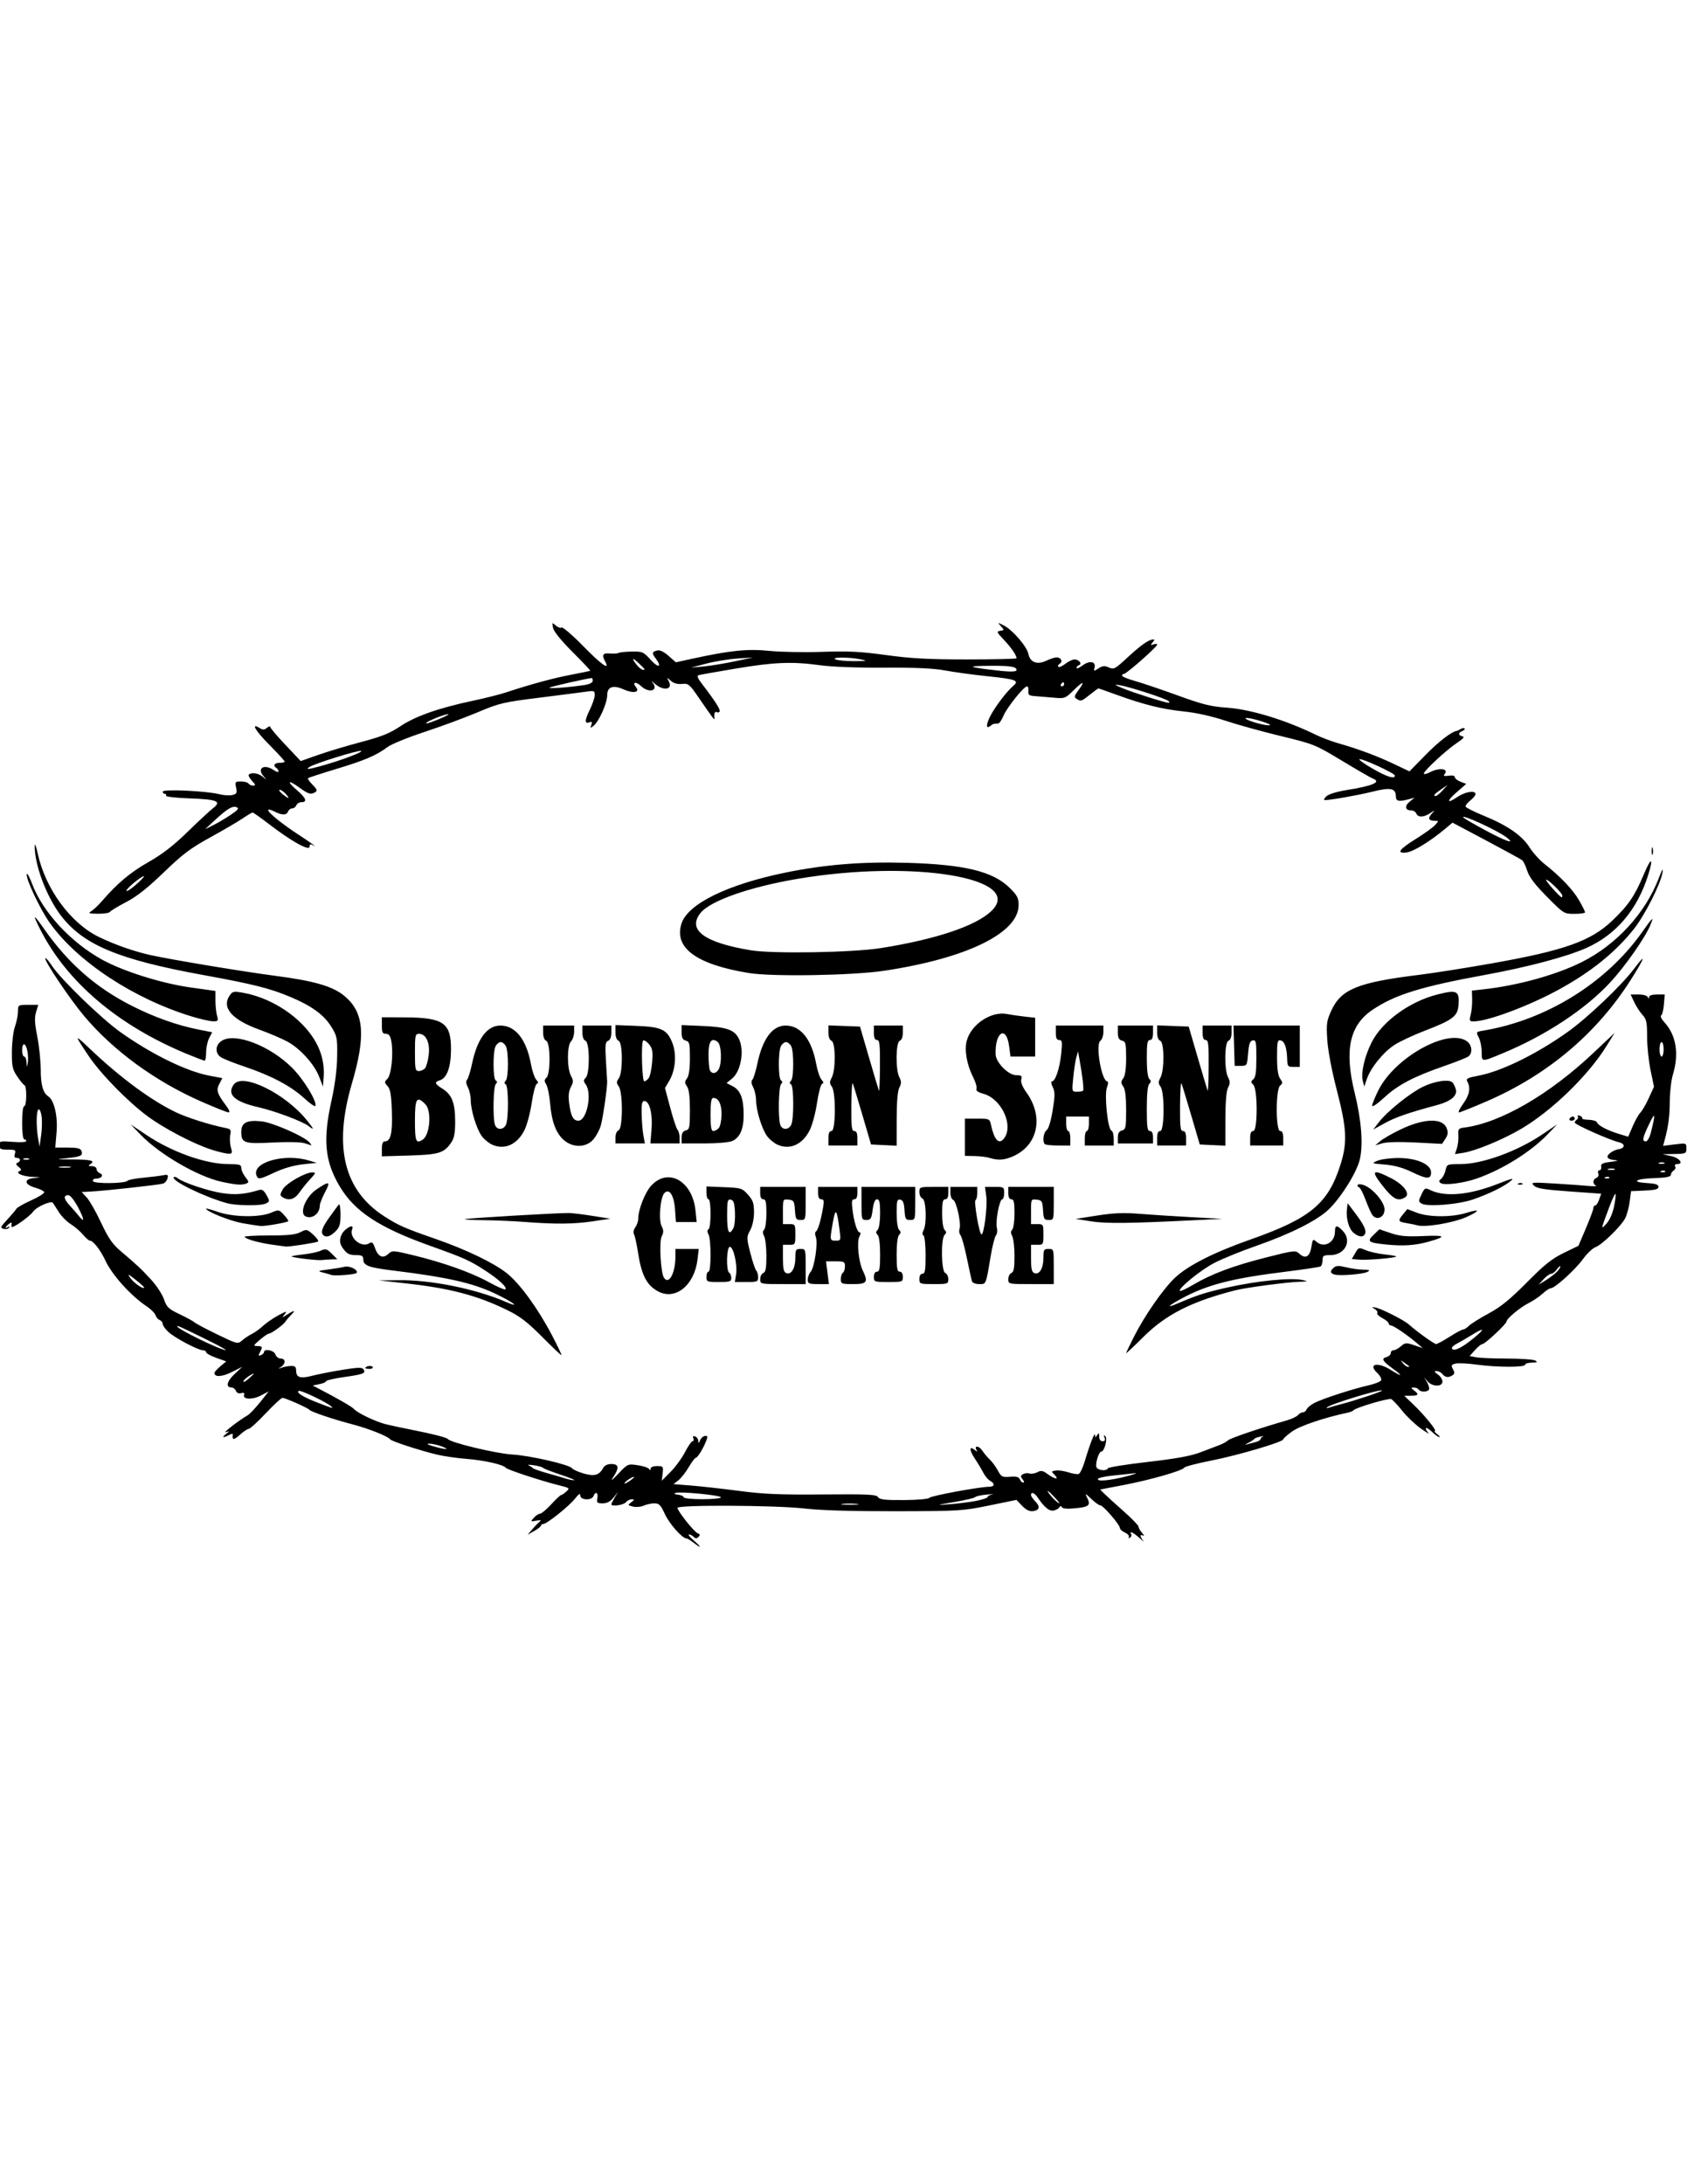 <svg xmlns="http://www.w3.org/2000/svg" viewBox="0 0 816 1056" height="1056" width="816" id="svg384" version="1.1">
  <defs id="defs388"></defs>
  
  <g id="g390">
    <path id="path510" d="m 335.435,745.823 c -1.398,-1.1 -2.922,-2.002 -3.385,-2.005 -2.023,-0.011 -8.29,-7.098 -10.46,-11.829 -2.003,-4.367 -2.789,-5.166 -5.079,-5.166 -1.49,0 -3.822,0.507 -5.182,1.127 -1.36,0.62 -3.687,0.822 -5.17,0.45 -2.565,-0.644 -2.605,-0.746 -0.824,-2.095 1.603,-1.214 1.639,-1.423 0.245,-1.45 -0.895,-0.018 -2.188,0.643 -2.872,1.468 -1.147,1.381 -7,2.188 -7,0.965 0,-0.294 0.722,-1.757 1.605,-3.25 l 1.605,-2.715 -2.189,2.75 c -1.524,1.914 -3.11,2.75 -5.222,2.75 -2.696,0 -2.98,-0.278 -2.555,-2.5 0.515,-2.696 -0.937,-3.467 -1.883,-1 -0.847,2.208 -6.359,1.992 -6.373,-0.25 -0.008,-1.283 -0.694,-0.884 -2.567,1.493 -2.847,3.612 -13.67,12.257 -15.346,12.257 -0.592,0 -1.079,0.338 -1.082,0.75 -0.003,0.412 -1.459,1.577 -3.235,2.588 l -3.229,1.838 1.961,-2.338 c 1.079,-1.286 2.647,-2.926 3.485,-3.644 1.299,-1.114 1.102,-1.231 -1.34,-0.796 -2.786,0.497 -2.816,0.457 -1.095,-1.444 0.973,-1.075 2.317,-1.954 2.986,-1.954 0.67,0 3.084,-2.025 5.366,-4.5 2.281,-2.475 4.441,-4.5 4.799,-4.5 0.358,0 1.491,-0.76 2.518,-1.69 1.788,-1.618 1.642,-1.746 -3.421,-3 -8.512,-2.108 -25.24,-7.602 -25.846,-8.488 -1.041,-1.523 -10.415,-3.654 -18.943,-4.307 -4.675,-0.358 -11.2,-1.306 -14.5,-2.108 -8.456,-2.054 -21.905,-6.453 -22.5,-7.361 -0.926,-1.411 -10.442,-5.204 -18,-7.173 -9.289,-2.42 -20.321,-6.135 -21.034,-7.083 -0.683,-0.908 -11.689,-5.79 -13.052,-5.79 -0.566,0 -4.215,3.375 -8.109,7.5 -3.894,4.125 -7.593,7.5 -8.22,7.5 -0.627,0 -2.59,1.325 -4.363,2.944 -2.831,2.585 -3.788,2.517 -3.327,-0.236 0.073,-0.436 -0.744,-0.324 -1.816,0.25 -2.869,1.535 -3.754,1.268 -1.521,-0.46 1.912,-1.48 1.911,-1.493 -0.059,-0.883 -1.81,0.561 6.131,-5.578 10.592,-8.189 1.01,-0.591 3.708,-3.425 5.995,-6.298 l 4.159,-5.224 -3.875,2.02 c -4.061,2.117 -8.883,1.851 -8.004,-0.441 0.317,-0.827 -0.171,-1.085 -1.431,-0.755 -1.182,0.309 -2.15,-0.116 -2.532,-1.113 -0.34,-0.887 -1.26,-1.613 -2.043,-1.613 -3.013,0 -2.416,-2.926 1.313,-6.435 l 3.825,-3.6 -5.058,2.559 c -4.638,2.347 -8.442,2.553 -8.442,0.457 0,-0.442 1.286,-1.886 2.858,-3.209 l 2.858,-2.405 -4.858,-1.725 c -2.672,-0.949 -4.858,-2.157 -4.858,-2.684 0,-0.527 -0.693,-0.959 -1.541,-0.959 -2.31,0 -13.569,-5.962 -16.709,-8.847 -1.512,-1.39 -2.75,-3.132 -2.75,-3.871 0,-0.739 -0.658,-1.597 -1.462,-1.905 -0.804,-0.309 -1.718,-1.369 -2.032,-2.357 -0.313,-0.988 -2.243,-2.913 -4.288,-4.277 -7.702,-5.14 -16.718,-15.158 -20.02,-22.242 -2.37,-5.086 -5.826,-9.5 -7.437,-9.5 -0.49,0 -2.005,-1.325 -3.368,-2.945 -1.363,-1.619 -4.011,-3.892 -5.885,-5.05 -1.874,-1.158 -4.443,-3.741 -5.708,-5.739 -1.265,-1.998 -2.573,-4.034 -2.905,-4.524 -0.851,-1.252 -7.954,1.897 -9.61,4.261 -1.683,2.403 -10.24,8.403 -10.404,7.296 -0.065,-0.439 -0.04,-1.212 0.056,-1.717 0.096,-0.506 -0.526,-0.338 -1.382,0.372 -1.813,1.505 -2.087,2.493 -0.402,1.451 0.679,-0.42 0.884,-0.277 0.499,0.347 -0.361,0.583 -1.531,0.832 -2.6,0.552 -1.752,-0.458 -1.579,-0.903 1.751,-4.494 2.033,-2.192 4.002,-4.526 4.377,-5.187 0.375,-0.661 3.641,-2.521 7.259,-4.135 3.618,-1.614 6.425,-3.392 6.238,-3.951 -0.187,-0.56 -2.103,-1.512 -4.259,-2.117 -5.369,-1.505 -5.783,-4.163 -0.731,-4.688 3.782,-0.393 3.777,-0.397 -0.689,-0.579 -4.845,-0.197 -8.542,-1.885 -6.197,-2.83 0.98,-0.395 0.856,-0.888 -0.5,-1.987 -1.302,-1.056 -1.456,-1.606 -0.553,-1.982 1.771,-0.737 1.553,-2.354 -0.317,-2.354 -1.112,0 -1.383,-0.581 -0.933,-2 0.564,-1.776 0.18,-2 -3.433,-2 -3.488,0 -4.067,-0.305 -4.067,-2.137 0,-2.017 0.365,-2.108 6.5,-1.615 3.575,0.287 6.5,0.124 6.5,-0.363 0,-0.487 -0.45,-0.885 -1,-0.885 -0.583,0 -1,-3.333 -1,-8 0,-4.667 0.417,-8 1,-8 1.229,0 1.345,-9.702 0.122,-10.167 -0.483,-0.183 -2.058,-2.084 -3.5,-4.223 -2.307,-3.422 -2.616,-4.863 -2.578,-12 0.024,-4.461 0.692,-9.91 1.485,-12.11 0.793,-2.2 1.448,-5.463 1.456,-7.25 0.015,-3.223 0.056,-3.25 4.921,-3.25 h 4.906 l -1.067,3.477 c -0.821,2.674 -0.684,5.429 0.594,11.93 0.913,4.649 1.661,11.865 1.661,16.036 0,7.258 1.119,11.166 3.669,12.811 2.832,1.827 4.634,9.631 3.989,17.269 l -0.632,7.477 h 6.019 c 4.502,0 6.168,0.389 6.611,1.543 0.891,2.323 -0.237,2.899 -6.987,3.57 -5.788,0.575 -5.626,0.614 2.63,0.631 8.968,0.018 11.298,0.635 8.673,2.295 -1.162,0.735 -0.998,0.934 0.779,0.946 1.249,0.009 2.25,0.635 2.25,1.408 0,0.766 0.704,1.663 1.563,1.993 2.06,0.791 0.87,2.614 -1.706,2.614 -1.159,0 -1.849,0.526 -1.614,1.232 0.456,1.369 15.856,1.188 16.756,-0.197 0.275,-0.423 3.65,-1.073 7.5,-1.444 3.85,-0.371 8.203,-0.909 9.673,-1.195 2.3,-0.448 2.599,-0.237 2.142,1.509 -0.292,1.116 -1.27,2.251 -2.173,2.523 -2.005,0.602 -27.773,3.449 -34.497,3.811 l -4.855,0.261 2.465,2.65 c 1.356,1.458 4.47,6.922 6.92,12.143 3.509,7.477 5.504,10.382 9.39,13.681 8.23,6.984 9.747,8.405 14.741,13.805 2.644,2.858 5.473,7.153 6.287,9.543 1.317,3.865 2.16,4.67 7.611,7.263 3.372,1.604 6.617,3.379 7.213,3.945 0.595,0.566 5.526,3.179 10.957,5.808 9.713,4.7 9.909,4.748 12,2.925 1.169,-1.019 3.302,-2.438 4.74,-3.154 1.438,-0.715 3.901,-2.494 5.474,-3.952 1.573,-1.459 4.897,-3.736 7.386,-5.06 3.868,-2.058 4.308,-2.134 3.026,-0.519 -1.458,1.836 -1.424,1.84 1.215,0.156 3.537,-2.257 4.252,-2.199 1.898,0.154 -1.038,1.038 -2.275,2.5 -2.75,3.25 -1.013,1.6 -6.909,5.863 -8.11,5.863 -0.456,0 -2.386,1.332 -4.29,2.959 -3.186,2.724 -3.283,2.963 -1.212,3 2.538,0.046 2.672,0.383 1.227,3.084 -0.826,1.543 -0.729,1.799 0.5,1.327 0.838,-0.321 1.523,-0.986 1.523,-1.478 0,-1.868 4.867,-0.889 5.5,1.107 0.349,1.1 1.504,2 2.567,2 2.41,0 2.525,2.52 0.183,4.026 -1.56,1.003 -1.533,1.046 0.25,0.397 1.1,-0.401 3.125,-0.772 4.5,-0.826 1.964,-0.076 2.506,0.396 2.526,2.205 0.039,3.405 1.974,4.034 7.775,2.527 2.86,-0.743 9.44,-2.035 14.622,-2.87 7.577,-1.221 9.577,-1.27 10.208,-0.248 1.2,1.942 0.078,2.39 -9.381,3.743 -4.812,0.688 -8.75,1.599 -8.75,2.023 0,0.424 -1.456,1.063 -3.235,1.418 l -3.235,0.647 2.573,1.335 c 9.282,4.815 16.538,8.992 17.396,10.012 1.602,1.906 10.605,6.204 15.5,7.4 2.475,0.605 8.1,1.807 12.5,2.671 10.229,2.01 16.865,3.721 17.5,4.512 1.382,1.722 23.329,6.979 31,7.426 8.763,0.51 27.976,4.942 29.065,6.704 0.338,0.547 2.756,1.639 5.374,2.427 5.218,1.57 7.724,0.902 9.573,-2.555 0.689,-1.287 2.093,-1.977 4.023,-1.977 3.599,0 3.855,1.844 0.881,6.346 -1.454,2.201 -0.707,1.699 2.472,-1.661 4.517,-4.774 4.596,-4.809 9.334,-4.111 2.628,0.387 5.109,1.204 5.513,1.816 0.514,0.778 0.739,0.736 0.75,-0.139 0.009,-0.729 1.312,-1.25 3.125,-1.25 2.971,0 3.091,0.158 2.697,3.536 l -0.413,3.536 4.27,-4.286 c 2.349,-2.357 5.484,-6.649 6.967,-9.536 1.483,-2.888 3.121,-5.25 3.64,-5.25 0.519,0 0.693,-0.652 0.387,-1.449 -0.372,-0.969 -0.075,-1.265 0.893,-0.893 0.797,0.306 1.481,1.295 1.519,2.199 0.056,1.315 0.22,1.261 0.821,-0.272 0.413,-1.053 1.478,-2.022 2.368,-2.152 1.337,-0.196 1.449,0.205 0.646,2.316 -1.399,3.679 -4.213,8.251 -5.079,8.251 -0.408,0 -1.93,2.027 -3.382,4.504 -1.452,2.477 -3.704,5.342 -5.006,6.365 l -2.366,1.861 8.714,0.695 c 4.793,0.382 15.239,1.554 23.214,2.604 11.587,1.525 19.68,1.864 40.286,1.689 22.004,-0.187 25.922,10e-4 26.714,1.281 0.743,1.201 3.242,1.485 12.546,1.427 6.584,-0.041 11.907,-0.508 12.286,-1.078 0.643,-0.966 24.354,-5.349 28.937,-5.349 2.682,0 2.92,-1.561 0.441,-2.887 -0.984,-0.527 -2.433,-2.23 -3.219,-3.785 -0.786,-1.555 -2.663,-4.683 -4.171,-6.95 -2.782,-4.184 -2.766,-6.381 0.03,-4.119 1.073,0.869 1.321,0.887 0.826,0.06 -1.42,-2.368 1.153,-2.23 2.709,0.145 0.882,1.346 2.534,3.314 3.672,4.374 1.138,1.06 2.886,3.443 3.883,5.295 1.67,3.1 2.141,3.34 5.936,3.031 3.057,-0.249 4.278,0.073 4.73,1.25 0.335,0.872 1.065,1.586 1.624,1.586 0.563,0 0.433,-0.702 -0.293,-1.576 -1.084,-1.306 -1.062,-1.73 0.128,-2.477 0.79,-0.496 2.206,-0.661 3.148,-0.368 0.942,0.293 2.683,0.013 3.87,-0.622 1.782,-0.954 2.652,-0.79 4.997,0.945 3.439,2.542 5.754,2.787 3.305,0.349 -1.677,-1.669 -1.648,-1.766 0.625,-2.095 1.311,-0.19 4.043,0.202 6.071,0.872 2.028,0.669 4.263,1.025 4.966,0.791 0.703,-0.234 2.064,-3.102 3.024,-6.372 2.346,-7.988 4.827,-14.291 4.9,-12.446 0.053,1.333 0.167,1.333 1.029,0 0.784,-1.213 0.972,-1.069 0.985,0.75 0.009,1.394 0.627,2.25 1.622,2.25 1.118,0 1.404,-0.533 0.941,-1.75 -0.473,-1.242 -0.355,-1.441 0.406,-0.687 1.175,1.165 -0.472,7.437 -1.954,7.437 -1.189,0 -3.006,5.821 -2.351,7.528 0.615,1.602 4.977,2.041 5.517,0.556 0.183,-0.504 8.883,-1.897 19.333,-3.095 13.744,-1.577 20.798,-2.865 25.5,-4.66 3.575,-1.364 7.776,-2.967 9.335,-3.561 1.559,-0.594 3.359,-1.603 4,-2.242 1.018,-1.016 15.72,-5.996 28.427,-9.63 2.344,-0.67 4.762,-1.821 5.372,-2.557 0.611,-0.736 1.682,-1.338 2.381,-1.338 0.699,0 1.521,-0.651 1.826,-1.448 0.306,-0.796 1.993,-2.191 3.75,-3.1 3.947,-2.041 18.6,-6.793 26.173,-8.487 3.099,-0.694 5.85,-1.822 6.113,-2.507 0.263,-0.685 -0.601,-2.259 -1.919,-3.497 -4.675,-4.392 0.181,-5.476 6.541,-1.461 5.421,3.422 6.2,3.152 1.25,-0.434 -5.232,-3.79 -5.974,-5.064 -3.35,-5.75 1.155,-0.302 2.101,-1.172 2.101,-1.933 0,-0.761 0.606,-1.383 1.347,-1.383 0.741,0 2.348,-0.869 3.572,-1.93 2.053,-1.78 2.55,-1.82 6.403,-0.513 l 4.178,1.417 -3,-2.546 c -4.683,-3.975 -11.251,-8.428 -12.43,-8.428 -0.588,0 -1.07,-0.438 -1.07,-0.974 0,-0.536 -1.365,-1.68 -3.033,-2.543 -1.668,-0.863 -2.784,-1.971 -2.479,-2.464 0.305,-0.493 -0.243,-1.368 -1.217,-1.945 -1.625,-0.962 -1.606,-1.024 0.229,-0.754 2.59,0.381 13.754,5.995 16.149,8.121 4.046,3.592 12.35,9.559 13.302,9.559 0.555,0 3.472,-1.575 6.481,-3.5 3.009,-1.925 5.943,-3.5 6.519,-3.5 0.576,0 1.863,-0.815 2.859,-1.811 0.996,-0.996 5.296,-3.691 9.555,-5.988 5.893,-3.178 10.299,-6.757 18.439,-14.972 8.54,-8.62 12.134,-11.494 17.837,-14.262 l 7.141,-3.467 3.628,-8.5 c 1.996,-4.675 3.619,-9.062 3.609,-9.75 -0.011,-0.688 0.386,-1.25 0.883,-1.25 0.496,0 1.348,-1.28 1.894,-2.845 l 0.992,-2.845 -15.409,-1.099 c -12.193,-0.869 -15.766,-1.456 -17.122,-2.812 -1.618,-1.618 -1.073,-1.675 9.765,-1.022 6.313,0.38 13.728,0.903 16.478,1.162 2.75,0.259 4.438,0.206 3.75,-0.118 -1.714,-0.807 -1.574,-3.083 0.233,-3.777 0.844,-0.324 1.229,-1.232 0.893,-2.107 -0.325,-0.846 -0.072,-1.538 0.561,-1.538 0.633,0 1.019,-0.787 0.857,-1.75 -0.237,-1.412 0.672,-1.865 4.706,-2.343 2.75,-0.326 3.875,-0.67 2.5,-0.765 -4.136,-0.285 -5.238,-1.493 -3.061,-3.357 1.043,-0.893 2.911,-1.772 4.15,-1.954 3.338,-0.489 3.486,-2.657 0.232,-3.409 -4.377,-1.011 -21.321,-8.539 -21.321,-9.472 0,-0.458 0.457,-1.115 1.016,-1.46 0.559,-0.345 0.761,-1.042 0.448,-1.548 -0.313,-0.506 0.128,-0.652 0.978,-0.326 0.85,0.326 1.368,0.884 1.151,1.239 -0.217,0.355 1.223,0.683 3.2,0.728 1.977,0.046 3.773,0.618 3.991,1.271 0.499,1.498 5.137,3.917 10.746,5.605 l 4.326,1.302 2.174,-5.055 c 1.196,-2.78 2.876,-5.757 3.734,-6.614 0.858,-0.858 2.685,-4.019 4.061,-7.024 l 2.502,-5.464 -1.669,-8.052 c -0.918,-4.428 -1.667,-11.699 -1.664,-16.156 0.004,-7.015 -0.298,-8.433 -2.245,-10.555 -1.238,-1.348 -3.03,-4.114 -3.984,-6.146 l -1.734,-3.695 h 3.9 c 2.185,0 4.122,0.55 4.405,1.25 0.404,1 0.52,1 0.583,0 0.048,-0.764 1.539,-1.25 3.836,-1.25 h 3.757 l -0.372,4.75 c -0.205,2.612 -0.807,5.024 -1.339,5.36 -0.535,0.337 0.147,1.812 1.524,3.297 5.711,6.163 7.213,15.201 4.184,25.184 -0.819,2.7 -1.514,8.509 -1.544,12.909 -0.051,7.504 -0.649,12.07 -2.466,18.838 l -0.762,2.838 5.631,-0.703 c 5.585,-0.698 5.631,-0.682 5.631,1.912 0,2.505 -0.243,2.62 -5.75,2.722 l -5.75,0.107 4.25,0.952 c 4.097,0.917 6.144,3.834 2.691,3.834 -0.889,0 -1.264,0.478 -0.872,1.112 0.378,0.612 0.067,1.495 -0.691,1.964 -0.758,0.468 -1.378,1.431 -1.378,2.138 0,0.921 -2.342,1.369 -8.25,1.577 -9.17,0.323 -11.181,1.936 -3,2.407 3.866,0.223 5.25,0.698 5.25,1.802 0,1.153 -1.533,1.568 -6.627,1.793 l -6.627,0.293 -0.678,5.113 c -0.373,2.812 -1.354,6.421 -2.18,8.018 -1.999,3.865 -11.226,12.823 -14.377,13.958 -1.381,0.497 -4.085,3.073 -6.01,5.723 -3.734,5.141 -13.611,14.101 -15.544,14.101 -0.64,0 -2.425,1.169 -3.967,2.598 -1.542,1.429 -4.645,3.525 -6.896,4.658 -4.107,2.067 -10.593,7.498 -10.593,8.869 0,1.127 -10.356,10.829 -11.585,10.853 -0.597,0.012 -2.244,1.323 -3.662,2.914 l -2.577,2.893 3.037,0.607 c 1.67,0.334 8.493,0.614 15.162,0.623 6.669,0.008 12.8,0.452 13.625,0.985 1.138,0.736 0.716,0.973 -1.75,0.985 -1.788,0.008 -3.25,0.465 -3.25,1.015 0,1.33 -13.786,1.288 -23.569,-0.073 -4.243,-0.59 -8.785,-0.804 -10.094,-0.475 -2.068,0.519 -2.233,0.873 -1.255,2.7 0.873,1.631 0.822,2.295 -0.228,2.96 -1.99,1.261 -3.452,1.077 -4.853,-0.612 -0.685,-0.825 -1.977,-1.476 -2.872,-1.448 -1.259,0.041 -1.118,0.408 0.622,1.622 1.238,0.863 2.25,2.415 2.25,3.448 0,2.791 -5.265,2.529 -7.454,-0.372 -1.625,-2.153 -1.628,-2.13 -0.08,0.528 0.89,1.528 1.348,3.216 1.017,3.75 -0.786,1.271 -4.191,1.252 -4.983,-0.028 -0.34,-0.55 -1.379,-0.986 -2.309,-0.968 -1.56,0.029 -1.555,0.135 0.059,1.36 2.547,1.934 2.164,2.608 -1.483,2.608 h -3.233 l 4.498,4.311 c 5.377,5.152 11.47,12.677 10.301,12.721 -0.459,0.018 0.04,0.693 1.107,1.5 1.068,0.808 1.542,1.468 1.055,1.468 -0.488,0 -2.149,-1.209 -3.691,-2.687 -2.74,-2.625 -4.033,-2.069 -1.555,0.667 0.688,0.759 -1,-0.223 -3.75,-2.183 -2.75,-1.96 -6.8,-5.826 -9,-8.591 -2.2,-2.765 -4.57,-5.281 -5.266,-5.591 -1.304,-0.581 -17.341,4.166 -18.234,5.397 -0.275,0.38 -1.625,0.924 -3,1.211 -10.964,2.285 -22.955,6.339 -26.696,9.025 -2.367,1.7 -4.304,3.418 -4.304,3.818 0,1.273 -22.046,7.775 -34.87,10.283 -6.803,1.331 -12.653,2.864 -13,3.408 -0.961,1.506 -16.308,5.907 -29.194,8.372 l -11.514,2.202 2.102,2.084 c 1.156,1.146 5.336,4.943 9.289,8.437 3.953,3.494 7.186,6.834 7.186,7.421 0,0.588 0.787,1.969 1.75,3.069 0.963,1.1 1.188,1.672 0.5,1.27 -0.688,-0.402 -1.25,-0.344 -1.25,0.128 0,0.472 0.562,1.508 1.25,2.301 0.688,0.793 -0.125,0.208 -1.805,-1.3 -2.992,-2.686 -5.128,-3.656 -3.988,-1.811 0.316,0.512 0.049,1.257 -0.595,1.655 -0.671,0.414 -0.905,0.293 -0.548,-0.285 0.343,-0.555 -0.488,-1.514 -1.845,-2.133 -1.358,-0.619 -2.469,-1.616 -2.469,-2.217 0,-1.58 -8.1,-10.951 -9.467,-10.951 -0.634,0 -2.659,-1.462 -4.499,-3.25 -2.416,-2.347 -3.024,-2.643 -2.19,-1.066 2.224,4.204 1.525,4.992 -5.033,5.678 -4.133,0.432 -6.418,0.276 -6.879,-0.471 -0.416,-0.673 -0.838,-0.727 -1.062,-0.137 -0.204,0.54 -1.348,1.285 -2.543,1.656 -2.229,0.693 -4.735,-1.225 -8.048,-6.16 -1.568,-2.335 -3.28,-2.988 -3.28,-1.25 0,0.55 0.928,1.928 2.062,3.062 2.529,2.529 2.085,4.341 -1.16,4.732 -1.64,0.198 -3.348,-0.65 -5.193,-2.576 l -2.75,-2.87 -13.229,2.711 c -12.717,2.606 -14.47,2.713 -45.229,2.768 -21.324,0.038 -36.17,-0.413 -44.5,-1.353 -13.84,-1.561 -61,-1.778 -61,-0.281 0,1.504 8.007,11.596 9.723,12.254 1.228,0.471 1.334,0.896 0.445,1.786 -0.89,0.89 -1.453,0.882 -2.367,-0.033 -0.66,-0.66 -1.673,-1.182 -2.25,-1.159 -0.578,0.022 0.508,1.372 2.412,3 3.882,3.319 3.702,4.056 -0.235,0.959 z m 79.001,-18.73 c -2.075,-0.216 -5.225,-0.213 -7,0.008 -1.775,0.221 -0.078,0.398 3.772,0.394 3.85,-0.004 5.302,-0.185 3.228,-0.402 z m 57.522,-1.427 c 3.163,-0.607 5.75,-1.465 5.75,-1.907 0,-0.442 1.012,-0.993 2.25,-1.224 1.238,-0.231 0,-0.207 -2.75,0.055 -2.75,0.261 -5.225,0.811 -5.5,1.221 -0.275,0.41 -4.775,1.468 -10,2.351 -9.152,1.546 -9.244,1.587 -2.5,1.107 3.85,-0.274 9.588,-0.995 12.75,-1.602 z m 38.088,-1.843 c -1.557,-1.65 -3.001,-3 -3.207,-3 -0.568,0 2.068,3.33 3.761,4.75 2.635,2.211 2.358,1.336 -0.554,-1.75 z m -161.338,0.107 c 0,-1.025 -19.735,-2.945 -22,-2.14 -0.918,0.326 -0.433,0.656 1.25,0.85 1.512,0.174 2.75,0.737 2.75,1.25 0,0.513 4.05,0.934 9,0.934 4.95,0 9,-0.402 9,-0.893 z m -42,-9.757 c 0,-0.723 -3.854,1.605 -4.567,2.759 -0.373,0.604 0.502,0.325 1.944,-0.62 1.443,-0.945 2.623,-1.908 2.623,-2.139 z m -35.5,-1.18 c -4.4,-1.458 -8.226,-2.951 -8.502,-3.319 -0.276,-0.367 -2.301,-0.935 -4.5,-1.261 -2.199,-0.326 -3.323,-0.3 -2.498,0.058 0.825,0.358 1.725,0.943 2,1.3 0.275,0.356 3.425,1.467 7,2.468 3.575,1.001 7.625,2.181 9,2.623 1.375,0.442 3.175,0.798 4,0.792 0.825,-0.006 -2.1,-1.203 -6.5,-2.661 z m 273.5,0.815 c 4.125,-1.063 5.925,-1.744 4,-1.514 -1.925,0.231 -6.544,0.722 -10.264,1.092 -3.72,0.37 -7.009,1.069 -7.309,1.555 -0.904,1.463 5.61,0.919 13.573,-1.133 z m -331,-14.485 c -1.925,-0.741 -4.625,-1.346 -6,-1.343 -1.64,0.003 -0.953,0.448 2,1.293 5.973,1.711 8.391,1.741 4,0.05 z m 393.593,-2.113 c 1.324,-0.332 2.407,-0.972 2.407,-1.422 0,-0.45 0.562,-1.011 1.25,-1.246 0.688,-0.235 0.13,-0.232 -1.24,0.006 -1.369,0.238 -2.719,0.748 -3,1.132 -0.281,0.384 -1.635,1.262 -3.01,1.952 -1.375,0.689 -1.671,1.012 -0.657,0.718 1.014,-0.294 2.926,-0.807 4.25,-1.139 z M 160.158,679.921 c -2.027,-1.923 -14.796,-8.003 -15.672,-7.461 -1.352,0.836 2.083,2.953 9.339,5.758 7.368,2.847 7.604,2.911 6.332,1.704 z m 488.737,-1.097 c 6.559,-1.688 19.983,-6.164 19.608,-6.538 -0.83,-0.83 -25.362,6.681 -26.686,8.17 -0.335,0.377 0.15,0.414 1.078,0.082 0.928,-0.332 3.628,-1.103 6,-1.714 z M 122.708,664.119 c 0,-0.188 -1.125,0.394 -2.5,1.295 -1.375,0.901 -2.5,2.033 -2.5,2.516 0,0.483 1.125,-0.1 2.5,-1.295 1.375,-1.196 2.5,-2.328 2.5,-2.516 z M 681.625,660.54 c -0.229,-0.156 -1.317,-0.943 -2.417,-1.75 -1.85,-1.357 -1.897,-1.336 -0.628,0.283 0.755,0.963 1.842,1.75 2.417,1.75 0.574,0 0.857,-0.127 0.628,-0.283 z M 99.208,647.301 c -12.404,-6.076 -13.5,-6.566 -13.5,-6.042 0,1.279 21.033,11.537 23.5,11.461 0.55,-0.017 -3.95,-2.456 -10,-5.419 z m 613.338,-0.124 c 6.076,-4.95 5.675,-5.669 -0.892,-1.599 -2.445,1.516 -5.668,3.383 -7.162,4.151 -1.494,0.767 -2.468,1.796 -2.166,2.285 0.918,1.486 4.592,-0.253 10.219,-4.837 z M 69.708,622.407 c 0,-0.229 -1.901,-1.916 -4.224,-3.75 -3.593,-2.837 -3.968,-2.967 -2.509,-0.874 1.78,2.554 6.732,5.955 6.732,4.624 z m 682.75,-6.943 c 1.238,-1.094 2.25,-2.461 2.25,-3.038 0,-0.577 -0.701,-0.048 -1.557,1.174 -0.856,1.222 -2.128,2.223 -2.826,2.223 -0.698,0 -2.36,1.19 -3.693,2.644 l -2.424,2.644 3,-1.829 c 1.65,-1.006 4.013,-2.724 5.25,-3.819 z M 780.717,583.279 c 0.641,-3.088 0.96,-5.82 0.708,-6.072 -0.252,-0.252 -1.601,2.596 -2.998,6.329 -4.232,11.306 -4.199,11.116 -1.385,8.072 1.508,-1.631 2.975,-4.956 3.675,-8.329 z m -741.307,3.794 c -2.175,-4.977 -5.112,-9.25 -6.358,-9.25 -2.419,0 -2.256,1.796 0.426,4.714 1.502,1.633 3.513,3.94 4.47,5.128 2.364,2.932 2.905,2.713 1.462,-0.591 z M 778.438,569.219 c -0.332,-0.332 -1.195,-0.368 -1.917,-0.079 -0.798,0.319 -0.561,0.556 0.604,0.604 1.054,0.043 1.645,-0.193 1.312,-0.525 z m 27,-3 c -0.332,-0.332 -1.195,-0.368 -1.917,-0.079 -0.798,0.319 -0.561,0.556 0.604,0.604 1.054,0.043 1.645,-0.193 1.312,-0.525 z m -24.46,-1.052 c -0.677,-0.274 -2.027,-0.291 -3,-0.037 -0.973,0.254 -0.419,0.478 1.231,0.498 1.65,0.02 2.446,-0.187 1.769,-0.461 z M 33.972,564.119 c -1.23,-0.237 -3.48,-0.244 -5,-0.014 -1.52,0.23 -0.514,0.424 2.236,0.432 2.75,0.008 3.994,-0.181 2.764,-0.418 z m 770.986,-1.958 c -0.688,-0.277 -1.812,-0.277 -2.5,0 -0.688,0.277 -0.125,0.504 1.25,0.504 1.375,0 1.938,-0.227 1.25,-0.504 z m -791,-2 c -0.688,-0.277 -1.812,-0.277 -2.5,0 -0.688,0.277 -0.125,0.504 1.25,0.504 1.375,0 1.938,-0.227 1.25,-0.504 z m 6.144,-20.592 c -0.314,-2.065 -0.982,-3.501 -1.483,-3.191 -1.077,0.666 -1.18,8.284 -0.189,13.945 l 0.701,4 0.771,-5.5 c 0.424,-3.025 0.514,-7.189 0.2,-9.254 z m 778.419,8.004 c 2.352,-9.313 2.163,-10.351 -0.773,-4.25 -3.287,6.83 -3.615,8.5 -1.671,8.5 0.777,0 1.835,-1.84 2.444,-4.25 z M 13.25,508.192 c -0.784,-4.178 -2.541,-4.433 -2.541,-0.369 0,1.65 0.45,3 1,3 0.55,0 1.061,1.238 1.136,2.75 0.126,2.546 0.17,2.573 0.587,0.369 0.248,-1.31 0.166,-3.897 -0.181,-5.75 z m 791.459,-0.869 c 0,-1.925 -0.45,-3.5 -1,-3.5 -0.55,0 -1,1.575 -1,3.5 0,1.925 0.45,3.5 1,3.5 0.55,0 1,-1.575 1,-3.5 z m -628,154.107 c 0,-0.949 2.993,-1.427 3.527,-0.563 0.325,0.526 -0.336,0.956 -1.468,0.956 -1.132,0 -2.059,-0.177 -2.059,-0.393 z m 85.5,-15.111 c -7.009,-7.064 -10.676,-9.892 -16.574,-12.783 -14.852,-7.28 -28.037,-10.742 -50.045,-13.141 l -12.381,-1.35 9.651,-0.111 c 15.654,-0.18 37.18,4.178 51.806,10.489 7.778,3.356 3.384,0.027 -5.457,-4.135 -10.674,-5.024 -23.051,-7.819 -48.384,-10.925 -12.771,-1.566 -15.115,-2.444 -15.115,-5.662 0,-1.448 -0.743,-1.881 -3.25,-1.893 -3.736,-0.018 -4.743,-0.574 -6.987,-3.856 -1.834,-2.683 -0.951,-6.503 2.026,-8.765 2.31,-1.755 3.55,-1.69 2.845,0.149 -1.595,4.156 4.526,9.16 8.271,6.761 1.29,-0.826 1.799,-0.437 2.662,2.036 1.543,4.423 3.815,5.561 6.411,3.212 2.059,-1.864 2.26,-1.856 11.809,0.434 14.539,3.488 28.274,8.35 36.791,13.024 4.183,2.296 7.861,3.917 8.174,3.604 0.988,-0.988 -3.019,-4.734 -9.751,-9.118 -7.506,-4.887 -10.16,-6.081 -26.521,-11.923 -25.02,-8.935 -36.812,-16.721 -44.062,-29.092 -7.026,-11.988 -7.974,-22.259 -3.797,-41.118 1.703,-7.687 2.666,-15.184 2.75,-21.406 0.122,-9.01 -0.048,-9.862 -2.87,-14.41 -3.574,-5.759 -9.627,-10.131 -20.008,-14.453 -9.911,-4.126 -17.82,-6.104 -42.08,-10.525 -40.951,-7.462 -57.982,-14.609 -68.779,-28.859 -6.966,-9.195 -12.758,-24.754 -12.536,-33.677 0.034,-1.375 0.668,0.287 1.408,3.694 3.757,17.287 15.936,33.888 29.747,40.549 7.711,3.719 17.183,7.024 25.055,8.741 10.325,2.253 44.967,8.005 59.693,9.913 19.813,2.566 28.723,5.226 34.478,10.291 8.92,7.852 9.728,18.994 3.032,41.811 -9.031,30.769 -3.884,51.743 15.783,64.324 6.843,4.377 9.76,5.658 24.708,10.85 14.84,5.154 28.195,11.587 34.517,16.626 6.188,4.933 14.861,16.831 21.602,29.637 2.803,5.324 4.935,9.782 4.739,9.906 -0.197,0.124 -4.408,-3.857 -9.358,-8.846 z m 282.5,7.907 c 0,-0.249 1.632,-3.695 3.627,-7.656 5.294,-10.513 14.372,-23.563 20.124,-28.93 6.277,-5.857 18.792,-12.182 36.249,-18.32 29.074,-10.223 37.666,-17.329 43.619,-36.078 3.459,-10.893 3.154,-17.379 -1.704,-36.143 -2.472,-9.55 -4.3,-19.181 -4.631,-24.401 -0.491,-7.744 -0.292,-9.18 1.956,-14.091 4.735,-10.342 12.813,-13.639 42.322,-17.274 7.116,-0.876 23.062,-3.39 35.437,-5.587 34.98,-6.208 47.748,-10.738 58.131,-20.621 7.793,-7.418 10.895,-11.967 15.268,-22.39 3.535,-8.425 4.811,-8.376 2.179,0.085 -5.289,17.003 -15.544,29.114 -30.107,35.555 -9.636,4.262 -28.284,9.198 -49.21,13.026 -30.612,5.601 -43.251,9.527 -54.053,16.791 -11.158,7.504 -13.756,19.523 -8.675,40.127 3.264,13.237 4.175,24.756 2.536,32.081 -1.385,6.189 -8.902,18.319 -15.051,24.286 -5.479,5.317 -18.608,11.928 -35.018,17.631 -7.425,2.581 -16.606,6.316 -20.402,8.301 -6.6,3.451 -17.647,12.449 -16.598,13.519 0.275,0.281 3.2,-1.083 6.5,-3.03 8.855,-5.224 19.266,-9.117 35.168,-13.151 13.837,-3.51 14.216,-3.551 16.213,-1.744 2.878,2.605 4.974,1.366 5.734,-3.389 0.6,-3.752 0.785,-3.952 2.347,-2.538 3.686,3.336 9.038,0.497 9.038,-4.794 0,-3.279 0.993,-3.372 3.826,-0.357 4.585,4.881 1.01,11.686 -6.14,11.686 -3.241,0 -3.686,0.295 -3.686,2.441 0,1.343 -0.418,2.699 -0.929,3.015 -0.511,0.316 -8.076,1.46 -16.812,2.542 -26.302,3.259 -38.083,6.3 -50.51,13.035 -6.546,3.548 -7.561,4.765 -2,2.396 9.888,-4.211 13.656,-5.42 24.291,-7.792 14.67,-3.273 30.872,-4.858 36.459,-3.567 2.65,0.612 2.467,0.707 -1.564,0.811 -6.047,0.157 -26.06,2.819 -31.288,4.162 -21.163,5.436 -33.422,11.677 -44.398,22.602 -4.537,4.516 -8.25,8.007 -8.25,7.758 z M 318.303,624.345 c -5.487,-2.956 -8.005,-7.816 -9.681,-18.687 -0.622,-4.035 -1.491,-8.017 -1.931,-8.85 -0.48,-0.907 -0.236,-2.287 0.608,-3.441 0.775,-1.06 1.409,-2.884 1.409,-4.054 0,-4.483 3.261,-12.803 6.314,-16.109 8.193,-8.872 19.915,-2.255 21.394,12.078 l 0.572,5.541 h -5.02 -5.02 l -0.436,-6.03 c -0.504,-6.964 -2.795,-10.472 -5.18,-7.934 -1.971,2.097 -2.845,12.892 -1.295,15.978 0.997,1.985 0.998,2.993 0.004,5.001 -1.268,2.56 -0.457,17.357 1.087,19.856 2.329,3.769 5.562,-2.1 5.574,-10.121 l 0.006,-3.75 h 5.639 5.639 l -0.607,5.127 c -1.475,12.454 -10.707,19.904 -19.077,15.395 z m 49.405,-5.915 c 0,-1.316 0.675,-2.652 1.5,-2.969 1.151,-0.442 1.5,-2.342 1.5,-8.173 0,-4.178 -0.492,-8.516 -1.093,-9.639 -0.79,-1.476 -0.79,-2.344 0,-3.134 0.601,-0.601 1.093,-4.153 1.093,-7.893 0,-5.378 -0.314,-6.8 -1.5,-6.8 -1,0 -1.5,-1 -1.5,-3 v -3 h 11 11 v 8 c 0,7.819 -0.055,8 -2.445,8 -2.208,0 -2.475,-0.461 -2.75,-4.75 -0.279,-4.35 -0.536,-4.777 -3.055,-5.066 -2.733,-0.314 -2.75,-0.278 -2.75,5.75 v 6.066 h 3 c 2.933,0 3,0.111 3,5 0,4.889 -0.067,5 -3,5 h -3 v 6.531 c 0,5.138 0.351,6.666 1.645,7.162 2.412,0.926 4.355,-2.369 4.355,-7.385 0,-3.929 0.22,-4.309 2.5,-4.309 2.471,0 2.5,0.1 2.5,8.5 v 8.5 h -11 c -10.936,0 -11,-0.014 -11,-2.393 z m 23,0.222 c 0,-1.194 0.633,-2.882 1.406,-3.75 1.826,-2.051 3.601,-13.92 2.511,-16.793 -0.487,-1.285 -0.448,-2.457 0.094,-2.792 0.969,-0.599 2.332,-5.254 3.44,-11.743 0.511,-2.992 0.327,-3.75 -0.905,-3.75 -1.05,0 -1.545,-0.961 -1.545,-3 v -3 h 9.5 9.5 v 3 c 0,1.983 -0.502,3 -1.481,3 -1.18,0 -1.365,0.964 -0.909,4.75 0.752,6.248 2.31,11.25 3.503,11.25 0.564,0 0.505,0.845 -0.143,2.056 -1.336,2.496 -0.367,12.186 1.634,16.348 2.726,5.669 2.078,6.596 -4.604,6.596 -5.695,0 -6,-0.124 -6,-2.441 0,-1.343 0.45,-2.719 1,-3.059 0.55,-0.34 1,-1.716 1,-3.059 0,-2.232 -0.391,-2.441 -4.572,-2.441 h -4.572 l 0.687,5.5 0.687,5.5 h -5.115 c -4.583,0 -5.115,-0.226 -5.115,-2.171 z m 15.377,-24.079 c -1.343,-10.183 -1.944,-10.869 -3.215,-3.668 -1.555,8.808 -1.538,8.918 1.373,8.918 2.479,0 2.519,-0.116 1.842,-5.25 z m 38.623,23.75 c 0,-1.556 0.567,-2.5 1.5,-2.5 1.221,0 1.5,-1.66 1.5,-8.941 0,-4.918 -0.451,-9.22 -1.003,-9.561 -0.67,-0.414 -0.67,-1.241 0,-2.493 1.65,-3.083 1.275,-14.687 -0.497,-15.367 -0.825,-0.317 -1.5,-1.715 -1.5,-3.107 0,-2.467 0.177,-2.531 7,-2.531 h 7 v 3 c 0,2 -0.5,3 -1.5,3 -1.186,0 -1.5,1.422 -1.5,6.8 0,3.956 0.502,7.302 1.2,8 0.933,0.933 0.933,1.467 0,2.4 -1.874,1.874 -1.617,17.703 0.3,18.438 0.825,0.317 1.5,1.652 1.5,2.969 0,2.296 -0.283,2.393 -7,2.393 -6.8,0 -7,-0.071 -7,-2.5 z m 25.478,1.25 c -0.252,-0.688 -1.368,-5.709 -2.479,-11.16 -1.111,-5.45 -2.516,-10.507 -3.122,-11.237 -0.606,-0.73 -0.816,-2.071 -0.467,-2.981 0.927,-2.415 -1.474,-13.459 -3.058,-14.067 -0.744,-0.285 -1.353,-1.821 -1.353,-3.412 v -2.893 h 6.5 6.5 v 2.941 c 0,1.618 -0.379,3.175 -0.841,3.461 -0.941,0.581 1.844,16.598 2.886,16.598 1.221,0 2.951,-13.758 2.314,-18.405 l -0.63,-4.595 h 4.636 c 4.484,0 4.636,0.098 4.636,3 0,1.65 -0.418,3 -0.929,3 -1.326,0 -3.368,10.679 -2.616,13.677 0.347,1.383 0.148,3.096 -0.443,3.808 -0.591,0.712 -1.743,5.281 -2.56,10.154 -2.33,13.891 -2.111,13.36 -5.503,13.36 -1.657,0 -3.219,-0.562 -3.471,-1.25 z m 17.522,-1.143 c 0,-1.316 0.675,-2.652 1.5,-2.969 1.151,-0.442 1.5,-2.342 1.5,-8.173 0,-4.178 -0.492,-8.516 -1.093,-9.639 -0.79,-1.476 -0.79,-2.344 0,-3.134 0.601,-0.601 1.093,-4.153 1.093,-7.893 0,-5.378 -0.314,-6.8 -1.5,-6.8 -1,0 -1.5,-1 -1.5,-3 v -3 h 11 11 v 8 c 0,7.819 -0.055,8 -2.445,8 -2.208,0 -2.475,-0.461 -2.75,-4.75 -0.279,-4.35 -0.536,-4.777 -3.055,-5.066 -2.733,-0.314 -2.75,-0.278 -2.75,5.75 v 6.066 h 3 c 2.933,0 3,0.111 3,5 0,4.889 -0.067,5 -3,5 h -3 v 6.531 c 0,5.138 0.351,6.666 1.645,7.162 2.412,0.926 4.355,-2.369 4.355,-7.385 0,-3.929 0.22,-4.309 2.5,-4.309 2.471,0 2.5,0.1 2.5,8.5 v 8.5 h -11 c -10.936,0 -11,-0.014 -11,-2.393 z m -146,-1.107 c 0,-1.375 0.45,-2.5 1,-2.5 1.316,0 1.313,-15.546 -0.003,-18.005 -0.67,-1.252 -0.67,-2.079 0,-2.493 1.315,-0.813 1.318,-14.502 0.003,-14.502 -0.55,0 -1,-1.396 -1,-3.103 v -3.103 l 8.582,0.353 c 8.239,0.339 8.699,0.483 11.5,3.618 2.439,2.729 2.918,4.128 2.918,8.516 0,3.193 -0.723,6.598 -1.845,8.69 -1.797,3.351 -1.795,3.636 0.074,10.984 1.056,4.149 2.336,7.972 2.845,8.494 0.509,0.522 0.926,1.985 0.926,3.25 0,2.128 -0.422,2.3 -5.631,2.3 h -5.631 l 0.587,-3.615 c 0.745,-4.592 -1.223,-13.385 -2.997,-13.385 -1.606,0 -1.909,11.523 -0.328,12.5 0.55,0.34 1,1.491 1,2.559 0,1.706 -0.727,1.941 -6,1.941 -5.733,0 -6,-0.111 -6,-2.5 z m 13.014,-23.526 c 0.596,-1.114 0.95,-4.597 0.785,-7.74 -0.236,-4.504 -0.67,-5.785 -2.049,-6.047 -1.55,-0.295 -1.75,0.591 -1.75,7.74 0,8.056 0.935,9.932 3.014,6.047 z m 67.986,23.526 c 0,-1.556 0.567,-2.5 1.5,-2.5 1.213,0 1.5,-1.589 1.5,-8.3 0,-5.122 -0.459,-8.759 -1.2,-9.5 -0.933,-0.933 -0.933,-1.467 0,-2.4 0.698,-0.698 1.2,-4.044 1.2,-8 0,-5.307 -0.322,-6.8 -1.466,-6.8 -1.004,0 -1.675,1.576 -2.129,5 -0.585,4.408 -0.944,5 -3.034,5 -2.297,0 -2.371,-0.249 -2.371,-8 v -8 h 13 13 v 8 c 0,7.819 -0.055,8 -2.445,8 -2.207,0 -2.475,-0.462 -2.75,-4.741 -0.23,-3.572 -0.736,-4.823 -2.055,-5.073 -1.529,-0.29 -1.75,0.535 -1.75,6.541 0,4.013 0.499,7.373 1.2,8.073 0.933,0.933 0.933,1.467 0,2.4 -0.741,0.741 -1.2,4.378 -1.2,9.5 0,6.711 0.287,8.3 1.5,8.3 0.933,0 1.5,0.944 1.5,2.5 0,2.429 -0.2,2.5 -7,2.5 -6.8,0 -7,-0.071 -7,-2.5 z m -262.5,-0.938 c -0.55,-0.213 -2.35,-0.731 -4,-1.15 -2.742,-0.697 -2.527,-0.823 2.5,-1.466 3.025,-0.387 6.625,-0.981 8,-1.319 2.56,-0.63 6.978,1.729 5.676,3.03 -0.766,0.766 -10.64,1.5 -12.176,0.905 z m 485.25,-0.191 c -2.145,-0.635 -2.227,-1.731 -0.253,-3.369 1.155,-0.958 2.512,-0.986 5.943,-0.122 2.445,0.616 6.16,1.133 8.253,1.15 3.035,0.024 3.458,0.234 2.083,1.035 -1.974,1.151 -13.405,2.082 -16.026,1.306 z m -497.619,-7.515 c -3.503,-0.419 -6.55,-0.943 -6.772,-1.165 -0.222,-0.222 2.26,-0.681 5.514,-1.021 3.254,-0.34 7.11,-1.162 8.568,-1.826 2.372,-1.081 2.933,-0.926 5.332,1.474 l 2.681,2.681 -2.977,0.076 c -1.637,0.042 -3.652,0.181 -4.477,0.31 -0.825,0.128 -4.366,-0.11 -7.869,-0.529 z m 509.698,0.337 -3.672,-0.306 1.644,-2.865 c 1.614,-2.812 1.709,-2.838 5.133,-1.407 1.919,0.802 6.104,1.731 9.299,2.065 3.196,0.334 5.629,0.789 5.407,1.011 -0.701,0.701 -13.981,1.82 -17.812,1.501 z m -526.281,-7.306 c -6.393,-0.932 -12.26,-2.615 -12.938,-3.712 -0.23,-0.372 5.051,-0.677 11.736,-0.677 9.155,0 12.916,-0.393 15.24,-1.591 2.993,-1.544 3.18,-1.507 6.22,1.209 1.724,1.54 2.75,3.039 2.28,3.329 -0.919,0.568 -13.928,2.58 -15.586,2.411 -0.55,-0.056 -3.679,-0.492 -6.953,-0.97 z m 539.248,-0.021 c -8.798,-0.91 -9.485,-1.441 -6.082,-4.699 l 2.787,-2.668 5.5,1.859 c 4.412,1.491 7.537,1.77 15.797,1.412 10.683,-0.464 11.359,0.205 2.703,2.673 -6.545,1.866 -12.477,2.274 -20.705,1.424 z M 156.375,597.156 c -1.371,-1.371 -0.563,-3.71 3.007,-8.699 2.02,-2.824 4.045,-5.561 4.5,-6.084 0.455,-0.522 0.826,1.635 0.826,4.795 0,4.767 -0.418,6.164 -2.455,8.2 -2.426,2.426 -4.584,3.083 -5.879,1.788 z m 498.395,-1.083 c -2.337,-1.893 -3.798,-7.075 -3.257,-11.55 l 0.339,-2.8 3.27,4.3 c 4.403,5.789 5.848,8.677 5.195,10.379 -0.737,1.92 -2.932,1.79 -5.547,-0.328 z m -537.579,-4.706 c -6.014,-1.093 -17.482,-5.69 -17.482,-7.007 0,-0.236 2.588,0.475 5.75,1.58 7.298,2.55 20.043,2.752 25.589,0.406 3.797,-1.607 3.865,-1.595 6.305,1.038 1.357,1.464 2.295,2.833 2.085,3.043 -0.613,0.613 -10.803,2.404 -13.116,2.306 -1.162,-0.05 -5.272,-0.664 -9.131,-1.366 z m 568.018,0.959 c -0.55,-0.187 -2.688,-0.621 -4.75,-0.966 -4.281,-0.716 -4.44,-1.128 -1.701,-4.417 l 1.982,-2.38 4.656,1.778 c 5.738,2.191 16.817,2.231 23.766,0.085 6.781,-2.094 6.993,-1.154 0.418,1.856 -6.539,2.994 -20.592,5.326 -24.371,4.044 z m -431.5,-1.553 c -5.225,-0.399 -13.963,-0.777 -19.417,-0.838 -5.454,-0.062 -9.729,-0.29 -9.5,-0.508 0.438,-0.417 45.245,-3.054 50.417,-2.968 1.65,0.028 6.825,0.659 11.5,1.403 l 8.5,1.352 -8.5,1.262 c -9.167,1.361 -18.037,1.441 -33,0.297 z m 274.051,-0.287 -7.449,-1.179 10.449,-1.636 c 7.972,-1.248 12.82,-1.443 20.449,-0.823 5.5,0.447 16.75,1.174 25,1.616 l 15,0.802 -13,0.647 c -31.853,1.586 -43.233,1.715 -50.449,0.573 z m -379.801,-2.325 c -3.392,-1.369 -0.249,-9.438 5.095,-13.079 6.248,-4.256 7.007,-4.027 4.191,1.269 -1.395,2.623 -2.536,5.503 -2.536,6.398 0,3.887 -3.525,6.713 -6.75,5.411 z m 515.947,-0.6 c -0.576,-0.694 -2.01,-3.836 -3.187,-6.981 -1.177,-3.145 -2.561,-5.979 -3.075,-6.297 -2.153,-1.331 -0.708,-2.277 2.024,-1.324 4.294,1.497 10.041,8.228 10.041,11.76 0,3.734 -3.599,5.497 -5.803,2.842 z m -554.197,-5.88 c -10.868,-2.987 -27.206,-10.985 -25.64,-12.551 0.325,-0.325 1.2,-0.086 1.944,0.532 2.496,2.072 14.626,6.133 21.443,7.18 6.276,0.964 11.044,0.567 17.752,-1.476 1.516,-0.462 2.411,0.123 3.699,2.417 1.621,2.886 1.612,3.072 -0.184,4.034 -2.332,1.248 -14.292,1.164 -19.015,-0.135 z m 577.868,0.191 c -1.509,-0.939 -1.509,-1.271 0,-4.41 1.525,-3.171 1.796,-3.313 4.132,-2.156 7.184,3.558 19.033,2.489 32.861,-2.965 6.828,-2.693 8.117,-2.978 6.148,-1.358 -3.332,2.741 -10.095,6.064 -18.01,8.848 -7.174,2.524 -22.372,3.757 -25.132,2.039 z m -550.868,-3.039 c -1.333,-0.853 -1.333,-1.268 0.003,-3.735 1.585,-2.927 10.874,-8.275 14.373,-8.275 1.813,0 1.71,0.328 -1.021,3.25 -1.671,1.788 -4.04,4.713 -5.264,6.5 -2.272,3.315 -5.173,4.126 -8.091,2.26 z m 532.074,-5.51 c -5.88,-7.482 -5.001,-8.308 3.993,-3.75 6.15,3.117 9.513,7.609 6.932,9.26 -3.449,2.207 -5.788,1.027 -10.926,-5.51 z M 107.126,571.34 C 95.771,568.869 77.245,558.134 68.208,548.788 l -5,-5.171 7.5,5.037 c 12.398,8.327 28.709,14.136 39.75,14.157 5.428,0.01 6.25,0.257 6.25,1.877 0,1.026 0.896,3.004 1.991,4.396 1.745,2.218 1.797,2.606 0.418,3.135 -2.211,0.848 -4.99,0.645 -11.992,-0.879 z m 589.785,0.677 c -1.045,-0.702 -1.009,-1.111 0.186,-2.102 0.816,-0.677 1.773,-2.55 2.127,-4.162 0.63,-2.867 0.783,-2.931 7.013,-2.931 10.732,0 27.63,-6.126 39.992,-14.499 l 6.981,-4.728 -4.5,4.705 c -8.233,8.608 -22.155,17.275 -34.663,21.578 -6.354,2.186 -15.385,3.313 -17.134,2.139 z m 37.61,0.122 c 0.722,-0.289 1.584,-0.253 1.917,0.079 0.332,0.332 -0.258,0.569 -1.312,0.525 -1.165,-0.048 -1.402,-0.285 -0.604,-0.604 z m -610.451,-3.817 c -2.401,-6.258 13.293,-10.817 25.138,-7.302 l 4,1.187 -6.781,0.728 c -4.218,0.453 -9.269,1.892 -13.362,3.808 -7.521,3.519 -8.204,3.639 -8.995,1.58 z m 558.819,-1.69 c -4.298,-2.075 -8.456,-3.225 -13,-3.596 -6.511,-0.531 -6.604,-0.578 -3.681,-1.834 1.65,-0.709 6.167,-1.309 10.038,-1.334 8.924,-0.057 15.962,3.003 15.962,6.941 0,3.435 -1.913,3.399 -9.319,-0.177 z m -204.181,-6.81 c -1.375,-0.44 -4.638,-0.846 -7.25,-0.9 l -4.75,-0.1 v -9 -9 h 5.981 c 5.712,0 6.008,0.123 6.581,2.75 1.644,7.532 3.791,9.94 6.235,6.994 5.051,-6.086 -0.958,-19.364 -9.847,-21.758 -2.628,-0.708 -3.698,-1.482 -3.339,-2.417 0.29,-0.757 -0.405,-3.205 -1.545,-5.44 -3.128,-6.132 -4.387,-13.224 -3.158,-17.788 2.15,-7.984 11.899,-14.427 19.522,-12.902 1.688,0.338 5.432,0.883 8.32,1.211 l 5.25,0.597 v 9.376 9.376 h -5.966 -5.966 l -0.675,-5.085 c -1.368,-10.31 -6.976,-6.741 -6.505,4.14 0.168,3.881 6.206,9.945 9.902,9.945 2.556,0 2.939,0.317 2.484,2.054 -0.346,1.325 0.539,3.552 2.495,6.276 8.433,11.743 5.659,25.39 -6.262,30.805 -4.251,1.931 -7.433,2.17 -11.509,0.865 z m -294,-4.384 c 0,-2.509 0.448,-3.616 1.465,-3.616 2.803,0 3.72,-3.941 3.373,-14.497 -0.263,-8.022 -0.72,-10.72 -2.068,-12.207 -1.62,-1.788 -1.623,-2.015 -0.048,-3.59 1.887,-1.887 2.947,-12.324 1.848,-18.186 -0.488,-2.602 -1.171,-3.521 -2.615,-3.521 -1.614,0 -1.955,-0.698 -1.955,-4 v -4 l 11.25,0.056 c 18.654,0.094 22.297,2.684 22.184,15.774 -0.072,8.408 -1.982,13.574 -5.423,14.666 -2.737,0.869 -2.488,1.655 1.272,4.021 4.574,2.878 6.114,6.753 6.169,15.525 0.035,5.582 -0.411,8.242 -1.716,10.236 -3.5,5.346 -5.977,6.142 -20.406,6.564 l -13.33,0.39 z m 19.687,-4.401 c 3.63,-2.308 4.522,-14.005 1.313,-17.214 -4.167,-4.167 -5,-2.835 -5,8 0,10.055 0.48,11.254 3.687,9.214 z m 1.225,-34.608 c 0.636,-0.767 1.427,-3.678 1.758,-6.469 0.686,-5.791 -1.326,-10.137 -4.693,-10.137 -1.823,0 -1.977,0.702 -1.977,9 0,8.138 0.18,9 1.878,9 1.033,0 2.398,-0.627 3.035,-1.394 z m -103.255,39.42 c -8.685,-2.775 -23.24,-10.39 -31.164,-16.306 -9.669,-7.218 -22.59,-20.461 -28.332,-29.039 -7.143,-10.67 -7.111,-10.777 0.928,-3.15 14.481,13.737 29.491,24.786 41.333,30.426 5.488,2.614 16.398,6.062 23.944,7.568 2.537,0.506 2.8,0.899 2.293,3.432 -0.315,1.573 -0.173,4.251 0.315,5.952 0.8,2.789 0.673,3.087 -1.293,3.038 -1.199,-0.03 -4.809,-0.894 -8.023,-1.92 z m 602.331,-0.692 c 0.518,-1.559 0.846,-4.362 0.727,-6.229 -0.195,-3.08 0.062,-3.43 2.785,-3.775 17.391,-2.203 41.092,-15.878 62.467,-36.042 l 10.318,-9.734 -3.893,6.29 c -8.886,14.358 -26.61,31.522 -41.579,40.264 -8.712,5.088 -21.672,10.445 -27.541,11.383 l -4.227,0.676 z m -466.592,-1.724 c -1.707,-0.765 -4.019,-2.677 -5.138,-4.25 -2.52,-3.542 -5.256,-12.528 -5.264,-17.291 -0.003,-1.963 -0.63,-4.764 -1.393,-6.226 -0.919,-1.761 -1.051,-2.993 -0.392,-3.651 0.547,-0.547 1.628,-4.017 2.402,-7.712 2.532,-12.079 7.286,-18.483 13.716,-18.476 7.277,0.009 12.583,6.681 14.761,18.562 0.598,3.264 1.751,6.675 2.561,7.581 1.041,1.163 1.131,1.76 0.308,2.035 -0.641,0.214 -1.741,4.284 -2.444,9.046 -0.703,4.762 -2.253,10.671 -3.445,13.132 -3.436,7.098 -9.622,9.96 -15.672,7.25 z m 6.569,-9.544 c 1.392,-2.6 1.349,-18.754 -0.052,-19.62 -0.783,-0.484 -0.783,-0.976 0,-1.759 1.383,-1.383 1.423,-14.191 0.052,-16.753 -0.569,-1.064 -1.679,-1.934 -2.465,-1.934 -0.786,0 -1.895,0.87 -2.465,1.934 -1.379,2.577 -1.338,15.76 0.052,16.62 0.783,0.484 0.783,0.976 0,1.759 -1.149,1.149 -1.488,15.589 -0.457,19.437 0.745,2.78 3.915,2.968 5.335,0.316 z m 131.431,9.544 c -1.707,-0.765 -4.019,-2.677 -5.138,-4.25 -2.52,-3.542 -5.256,-12.528 -5.264,-17.291 -0.003,-1.963 -0.63,-4.764 -1.393,-6.226 -0.919,-1.761 -1.051,-2.993 -0.392,-3.651 0.547,-0.547 1.628,-4.017 2.402,-7.712 2.532,-12.079 7.286,-18.483 13.716,-18.476 7.277,0.009 12.583,6.681 14.761,18.562 0.598,3.264 1.751,6.675 2.561,7.581 1.041,1.163 1.131,1.76 0.308,2.035 -0.641,0.214 -1.741,4.284 -2.444,9.046 -0.703,4.762 -2.253,10.671 -3.445,13.132 -3.436,7.098 -9.622,9.96 -15.672,7.25 z m 6.569,-9.544 c 1.392,-2.6 1.349,-18.754 -0.052,-19.62 -0.783,-0.484 -0.783,-0.976 0,-1.759 1.383,-1.383 1.423,-14.191 0.052,-16.753 -0.569,-1.064 -1.679,-1.934 -2.465,-1.934 -0.786,0 -1.895,0.87 -2.465,1.934 -1.379,2.577 -1.338,15.76 0.052,16.62 0.783,0.484 0.783,0.976 0,1.759 -1.149,1.149 -1.488,15.589 -0.457,19.437 0.745,2.78 3.915,2.968 5.335,0.316 z m -235.465,8.803 c -1.727,-0.552 -8.207,-0.685 -15.275,-0.312 -13.826,0.729 -15.225,0.256 -15.225,-5.144 0,-4.45 2.643,-5.833 9.748,-5.099 5.478,0.565 20.901,7.354 23.315,10.262 0.65,0.783 1.014,1.385 0.809,1.338 -0.205,-0.047 -1.722,-0.518 -3.372,-1.045 z m 125.687,-1.365 c -3.895,-3.278 -6.031,-8.856 -6.798,-17.757 -0.344,-3.986 -1.187,-8.152 -1.874,-9.259 -1.013,-1.631 -0.99,-2.254 0.118,-3.289 2.026,-1.893 1.913,-17.052 -0.133,-17.837 -0.926,-0.355 -1.5,-1.875 -1.5,-3.969 v -3.393 h 7.5 7.5 v 3.071 c 0,1.689 -0.675,3.746 -1.5,4.571 -1.965,1.965 -2,12.875 -0.053,16.607 1.25,2.396 1.245,3.104 -0.033,5.5 -1.035,1.939 -1.278,4.224 -0.826,7.75 0.813,6.335 1.959,8.5 4.498,8.5 4.053,0 6.711,-13.16 3.536,-17.502 -1.171,-1.601 -1.171,-2.092 0,-3.263 2.032,-2.032 1.929,-17.086 -0.122,-17.874 -0.926,-0.355 -1.5,-1.875 -1.5,-3.969 l -6e-5,-3.393 h 7 7 v 3.393 c 0,2.164 -0.57,3.612 -1.574,3.997 -1.323,0.508 -1.491,2 -1.055,9.357 0.285,4.814 0.555,9.428 0.6,10.253 0.139,2.55 -1.947,17.196 -3.013,21.156 -0.556,2.064 -2.164,5.124 -3.573,6.799 -3.416,4.059 -9.736,4.304 -14.198,0.549 z m 127.813,-1.004 c 0,-2.444 0.452,-3.5 1.5,-3.5 2.059,0 2.184,-18.682 0.144,-21.472 -1.139,-1.558 -1.14,-2.268 -0.006,-4.441 1.941,-3.719 1.838,-16.967 -0.138,-17.725 -0.931,-0.357 -1.5,-1.88 -1.5,-4.011 v -3.435 l 7.636,0.292 7.636,0.292 4.373,15 c 2.405,8.25 4.558,15.45 4.785,16 0.227,0.55 0.448,-4.737 0.492,-11.75 0.066,-10.702 -0.162,-12.75 -1.421,-12.75 -1.048,0 -1.5,-1.056 -1.5,-3.5 v -3.5 h 7 7 v 3.393 c 0,2.094 -0.574,3.613 -1.5,3.969 -1.934,0.742 -2.083,13.984 -0.199,17.638 1.049,2.034 1.05,2.966 0.009,5 -0.841,1.642 -1.285,6.893 -1.295,15.298 l -0.015,12.798 -6.192,-0.298 -6.192,-0.298 -4.109,-14 c -2.26,-7.7 -4.388,-14.675 -4.729,-15.5 -0.341,-0.825 -0.656,4.013 -0.7,10.75 -0.066,10.257 0.165,12.25 1.421,12.25 1.048,0 1.5,1.056 1.5,3.5 v 3.5 h -7 -7 z m 104.667,2.833 c -1.243,-1.243 -0.675,-5.607 0.877,-6.741 0.94,-0.687 2.083,-4.445 2.923,-9.61 1.158,-7.121 1.163,-8.923 0.033,-11.232 -0.749,-1.531 -0.914,-2.75 -0.372,-2.75 1.626,0 3.75,-6.354 4.469,-13.369 0.589,-5.752 0.462,-6.631 -0.959,-6.631 -1.205,0 -1.638,-0.924 -1.638,-3.5 v -3.5 h 11.5 11.5 v 3.14 c 0,1.727 -0.661,3.639 -1.47,4.25 -2.478,1.872 0.614,19.61 3.418,19.61 0.483,0 0.377,1.328 -0.236,2.952 -1.34,3.551 0.4,20.252 2.172,20.843 0.614,0.205 1.116,1.909 1.116,3.789 v 3.417 h -7 -7 v -3.5 c 0,-1.925 0.45,-3.5 1,-3.5 0.55,0 1,-1.575 1,-3.5 v -3.5 h -5.5 -5.5 v 3.5 c 0,1.925 0.45,3.5 1,3.5 0.55,0 1,1.575 1,3.5 v 3.5 H 511.875 c -3.208,0 -6.133,-0.3 -6.5,-0.667 z m 18.513,-25.847 c 0.479,-0.479 -0.327,-7.382 -1.809,-15.487 l -0.64,-3.5 -0.82,2.904 c -0.451,1.597 -1.124,5.984 -1.495,9.75 -0.669,6.791 -0.655,6.846 1.788,6.846 1.354,0 2.693,-0.231 2.976,-0.513 z m 35.82,23.013 c 0,-2.444 0.452,-3.5 1.5,-3.5 2.059,0 2.184,-18.682 0.144,-21.472 -1.139,-1.558 -1.14,-2.268 -0.006,-4.441 1.941,-3.719 1.838,-16.967 -0.138,-17.725 -0.931,-0.357 -1.5,-1.88 -1.5,-4.011 v -3.435 l 7.636,0.292 7.636,0.292 4.373,15 c 2.405,8.25 4.558,15.45 4.785,16 0.227,0.55 0.448,-4.737 0.492,-11.75 0.066,-10.702 -0.162,-12.75 -1.421,-12.75 -1.048,0 -1.5,-1.056 -1.5,-3.5 v -3.5 h 7 7 v 3.393 c 0,2.094 -0.574,3.613 -1.5,3.969 -1.934,0.742 -2.083,13.984 -0.199,17.638 1.049,2.034 1.05,2.966 0.009,5 -0.841,1.642 -1.285,6.893 -1.295,15.298 l -0.015,12.798 -6.192,-0.298 -6.192,-0.298 -4.109,-14 c -2.26,-7.7 -4.388,-14.675 -4.729,-15.5 -0.341,-0.825 -0.656,4.013 -0.7,10.75 -0.066,10.257 0.165,12.25 1.421,12.25 1.048,0 1.5,1.056 1.5,3.5 v 3.5 h -7 -7 z m 45,0 c 0,-2.444 0.452,-3.5 1.5,-3.5 2.171,0 2.196,-20.161 0.028,-22.329 -1.296,-1.296 -1.296,-1.618 0,-2.694 1.096,-0.909 1.472,-3.512 1.472,-10.173 0,-7.984 -0.189,-8.915 -1.75,-8.619 -1.364,0.259 -1.86,1.654 -2.25,6.323 -0.491,5.879 -0.556,5.991 -3.5,5.991 h -3 l -0.286,-9.75 -0.286,-9.75 h 16.036 16.036 v 10 10 h -3 c -2.782,0 -3.007,-0.272 -3.1,-3.75 -0.147,-5.519 -1.266,-8.697 -3.194,-9.068 -1.498,-0.289 -1.706,0.689 -1.706,8.022 0,5.758 0.46,9.007 1.482,10.466 1.309,1.869 1.309,2.259 0,3.345 -2.183,1.812 -2.166,21.985 0.018,21.985 1.048,0 1.5,1.056 1.5,3.5 v 3.5 h -8 -8 z m 63,1.322 c 1.375,-1.161 5.777,-3.678 9.783,-5.593 11.364,-5.434 20.342,-5.662 22.279,-0.566 0.756,1.989 0.608,3.193 -0.628,5.078 l -1.619,2.471 -12.657,-0.658 c -7.698,-0.4 -14.029,-0.259 -16.157,0.36 l -3.5,1.018 z m -370,-1.715 c 0,-1.649 0.645,-3.141 1.5,-3.469 2.072,-0.795 2.154,-18.259 0.1,-21.192 -1.2,-1.713 -1.2,-2.272 0,-3.914 2.031,-2.777 1.95,-17.384 -0.1,-18.171 -0.939,-0.36 -1.5,-1.888 -1.5,-4.082 v -3.506 l 10.25,0.399 c 12.099,0.471 14.804,1.784 17.337,8.416 2.075,5.434 1.411,13.055 -1.578,18.122 l -2.06,3.491 2.566,9.64 c 1.411,5.302 2.998,10.072 3.526,10.6 0.528,0.528 0.96,2.22 0.96,3.76 v 2.8 h -7.061 -7.061 l 0.558,-6.75 c 0.616,-7.449 -0.959,-13.75 -3.437,-13.75 -1.196,0 -1.468,1.318 -1.34,6.5 0.088,3.575 0.475,8.188 0.859,10.25 l 0.699,3.75 h -7.109 -7.109 z m 15.992,-28.597 c 0.68,-0.82 1.462,-4.307 1.738,-7.75 0.416,-5.202 0.171,-6.667 -1.452,-8.669 -1.074,-1.325 -2.364,-2.157 -2.865,-1.849 -1.116,0.686 -0.6,19.758 0.534,19.758 0.445,0 1.365,-0.671 2.046,-1.49 z m 16.008,28.607 c 0,-2.042 0.583,-3.036 2,-3.406 1.821,-0.476 2,-1.364 2,-9.894 0,-6.414 -0.442,-10.002 -1.4,-11.37 -1.2,-1.713 -1.2,-2.272 0,-3.914 0.92,-1.259 1.4,-4.622 1.4,-9.817 0,-7.061 -0.213,-7.958 -2,-8.425 -1.519,-0.397 -2,-1.364 -2,-4.02 v -3.497 l 10.25,0.444 c 11.349,0.491 15.194,1.807 17.325,5.928 2.909,5.626 1.218,15.928 -3.202,19.506 l -2.657,2.151 3.034,1.569 c 3.717,1.922 5.25,5.96 5.25,13.828 0,6.843 -1.77,10.919 -5.472,12.606 -1.523,0.694 -7.213,1.195 -13.575,1.195 h -10.953 z m 17.993,-4.608 c 0.681,-0.82 1.271,-3.709 1.312,-6.419 0.075,-4.998 -1.426,-8.09 -3.928,-8.09 -1.055,0 -1.378,1.872 -1.378,8 0,6.128 0.322,8 1.378,8 0.758,0 1.935,-0.671 2.615,-1.492 z m -0.028,-28.443 c 1.589,-2.97 1.29,-11.609 -0.452,-13.055 -2.968,-2.463 -4.513,-0.451 -4.513,5.876 0,3.272 0.273,6.661 0.607,7.531 0.833,2.171 3.106,1.987 4.358,-0.352 z m 193.035,33.051 c 0,-2.042 0.583,-3.036 2,-3.406 1.821,-0.476 2,-1.364 2,-9.894 0,-6.414 -0.442,-10.002 -1.4,-11.37 -1.2,-1.713 -1.2,-2.272 0,-3.914 0.92,-1.259 1.4,-4.622 1.4,-9.817 0,-7.061 -0.213,-7.958 -2,-8.425 -1.503,-0.393 -2,-1.364 -2,-3.906 v -3.383 h 8.5 8.5 v 3.5 c 0,2.444 -0.452,3.5 -1.5,3.5 -1.22,0 -1.5,1.644 -1.5,8.8 0,5.511 0.448,9.248 1.2,10 0.933,0.933 0.933,1.467 0,2.4 -0.785,0.785 -1.2,4.933 -1.2,12 0,8.933 0.259,10.8 1.5,10.8 1,0 1.5,1 1.5,3 v 3 h -8.5 -8.5 z M 149.149,544.344 c -2.948,-2.246 -16.276,-7.232 -24.075,-9.006 -11.654,-2.651 -15.511,-6.2 -11.982,-11.025 4.257,-5.822 24.929,4.336 35.413,17.401 3.551,4.425 3.677,4.941 0.644,2.63 z m 517.67,-1.628 c 3.973,-5.208 15.058,-14.162 21.343,-17.239 5.753,-2.817 12.799,-3.851 14.422,-2.116 0.495,0.529 1.198,1.951 1.563,3.161 0.961,3.186 -2.266,5.929 -9.149,7.777 -13.725,3.685 -20.127,5.904 -25.278,8.764 l -5.489,3.047 z m 92.389,-1.893 c 0.34,-0.55 1.041,-1 1.559,-1 0.518,0 0.941,0.45 0.941,1 0,0.55 -0.702,1 -1.559,1 -0.857,0 -1.281,-0.45 -0.941,-1 z M 97.208,532.502 c -22.18,-9.763 -42.331,-24.472 -56.45,-41.204 -6.964,-8.253 -19.673,-27.185 -18.821,-28.037 0.263,-0.263 1.737,1.443 3.276,3.792 4.186,6.389 23.929,25.487 33.013,31.936 15.081,10.706 31.923,18.959 42.963,21.054 l 6.351,1.205 -1.446,2.797 c -1.6,3.094 -1.126,4.611 3.291,10.529 1.55,2.076 1.956,3.243 1.125,3.231 -0.715,-0.011 -6.701,-2.396 -13.301,-5.301 z m 610.494,1.171 c 3.067,-4.235 3.729,-7.631 2.085,-10.703 -0.802,-1.499 -0.1,-1.877 5.435,-2.927 11.043,-2.095 27.876,-10.343 42.971,-21.055 9.598,-6.811 26.047,-22.439 32.118,-30.515 6.121,-8.142 5.487,-5.791 -1.353,5.015 -16.555,26.156 -40.341,46.217 -69.999,59.039 -6.737,2.912 -12.702,5.295 -13.256,5.295 -0.554,0 0.345,-1.868 1.999,-4.15 z m -560.592,-2.738 c -6.25,-5.767 -15.854,-10.874 -28.402,-15.101 -5.225,-1.76 -10.512,-3.843 -11.75,-4.629 -3.069,-1.948 -2.937,-5.886 0.266,-7.985 6.372,-4.175 23.377,2.328 34.053,13.023 5.626,5.636 12.094,16.215 11.278,18.447 -0.191,0.522 -2.641,-1.167 -5.446,-3.755 z m 516.598,3.655 c 0,-0.796 1.352,-4.153 3.004,-7.459 7.97,-15.95 33.596,-30.18 42.774,-23.752 2.462,1.725 2.944,5.599 0.907,7.29 -0.724,0.601 -6.011,2.718 -11.75,4.704 -14.891,5.155 -22.493,9.146 -29.129,15.289 -3.26,3.018 -5.805,4.74 -5.805,3.926 z M 154.386,520.601 c -2.347,-6.082 -9.165,-13.637 -15.341,-16.998 -2.673,-1.455 -8.813,-4.076 -13.646,-5.824 -13.348,-4.83 -18.368,-10.689 -14.226,-16.603 1.33,-1.9 1.943,-2.006 6.645,-1.151 12.442,2.261 25.157,10.08 32.405,19.926 4.775,6.487 6.877,13.427 6.321,20.872 l -0.336,4.5 z m 504.768,1.84 c -0.947,-3.744 0.91,-11.738 4.289,-18.46 5.058,-10.064 18.259,-19.704 31.684,-23.138 9.569,-2.447 10.819,-1.862 10.379,4.858 -0.369,5.63 -2.638,7.369 -16.625,12.739 -5.32,2.043 -11.786,5.079 -14.369,6.746 -5.373,3.469 -11.459,10.955 -13.343,16.41 l -1.286,3.725 z M 90.208,509.467 c -33.355,-13.837 -58.026,-34.849 -70.873,-60.361 -3.825,-7.596 -3.252,-7.487 2.315,0.44 11.357,16.171 24.707,27.867 41.69,36.524 11.216,5.718 22.276,9.655 33.081,11.777 l 6.212,1.22 -1.462,2.828 c -0.804,1.555 -1.462,4.65 -1.462,6.877 0,2.227 -0.338,4.041 -0.75,4.031 -0.412,-0.01 -4.35,-1.512 -8.75,-3.337 z m 626.494,-0.827 c -0.003,-2.375 -0.644,-5.541 -1.425,-7.036 -1.405,-2.692 -1.383,-2.725 2.256,-3.334 30.353,-5.085 59.397,-23.068 76.633,-47.447 5.346,-7.562 5.979,-8.113 4.117,-3.586 -2.501,6.08 -12.191,19.927 -19.368,27.68 -12.003,12.965 -31.141,25.611 -51.707,34.169 -10.774,4.483 -10.499,4.495 -10.506,-0.445 z M 92.708,491.426 c -28.075,-8.571 -55.233,-26.459 -68.592,-45.18 -4.694,-6.578 -11.822,-21.682 -11.163,-23.657 0.207,-0.621 1.384,1.54 2.616,4.802 5.114,13.54 18.508,28.068 33.621,36.469 10.252,5.699 28.903,11.575 43.022,13.556 l 12.004,1.684 -0.004,4.611 c -0.002,2.536 0.342,5.848 0.765,7.361 0.707,2.53 0.547,2.746 -2,2.696 -1.523,-0.029 -6.144,-1.084 -10.269,-2.343 z m 618.666,-0.853 c 0.454,-1.788 0.772,-5.137 0.708,-7.444 l -0.117,-4.194 5.621,-0.623 c 16.609,-1.841 35.265,-7.014 47.569,-13.192 16.779,-8.424 30.723,-23.628 37.201,-40.563 1.651,-4.316 2.206,-5.157 1.803,-2.734 -0.945,5.683 -8.755,21.026 -14.044,27.59 -8.941,11.096 -20.191,20.197 -35.375,28.614 -14.626,8.108 -35.07,15.796 -42.006,15.796 -1.968,0 -2.103,-0.323 -1.36,-3.25 z M 362.208,470.436 c -25.504,-4.182 -36.417,-12.245 -32.527,-24.032 3.116,-9.443 22.218,-18.781 50.123,-24.505 18.953,-3.887 36.889,-5.348 58.403,-4.757 28.316,0.778 42.125,4.13 50.25,12.197 3.583,3.557 4.25,4.846 4.25,8.204 0,13.532 -24.968,25.744 -65,31.791 -15.19,2.295 -54.219,2.951 -65.5,1.101 z m 64,-12.077 c 26.554,-4.24 45.695,-10.652 53.25,-17.837 16.833,-16.009 -37.776,-25.101 -93.75,-15.609 -23.339,3.958 -42.28,10.637 -46.931,16.549 -6.409,8.148 1.914,14.273 24.431,17.978 10.736,1.767 49.311,1.104 63,-1.082 z M 44.164,440.514 c 1.076,-0.655 3.323,-2.766 4.995,-4.691 7.687,-8.855 13.781,-13.98 22.558,-18.971 6.826,-3.882 12.159,-7.995 18.992,-14.648 5.225,-5.087 10.77,-10.237 12.321,-11.444 4.311,-3.353 2.117,-4.277 -11.3,-4.755 -6.593,-0.235 -11.744,-0.822 -11.446,-1.305 0.298,-0.483 0.066,-0.877 -0.517,-0.877 -0.582,0 -1.059,-0.494 -1.059,-1.099 0,-1.3 21.171,-0.328 27.384,1.257 2.136,0.545 4.981,0.716 6.321,0.379 2.106,-0.529 2.349,-1.014 1.786,-3.575 -0.609,-2.774 -0.458,-2.963 2.37,-2.963 1.661,0 3.299,0.45 3.638,1 0.34,0.55 1.345,1 2.233,1 1.324,0 1.222,-0.419 -0.568,-2.324 -1.201,-1.278 -1.879,-2.628 -1.508,-3 1.24,-1.24 4.661,-0.696 6.764,1.074 2.066,1.74 2.068,1.737 0.231,-0.437 -3.255,-3.852 0.6,-5.926 5.125,-2.756 1.222,0.856 2.223,1.108 2.223,0.559 0,-0.549 -0.45,-1.276 -1,-1.616 -1.842,-1.139 -1.025,-2.5 1.5,-2.5 1.375,0 2.5,-0.274 2.5,-0.609 0,-0.335 -3.36,-4.002 -7.467,-8.149 -6.866,-6.933 -9.101,-10.862 -4.568,-8.031 1.454,0.908 2.226,0.876 3.454,-0.143 0.87,-0.722 1.581,-0.91 1.581,-0.419 0,0.491 3.321,4.403 7.381,8.693 l 7.381,7.799 8.408,-2.968 c 4.624,-1.632 14.015,-4.449 20.869,-6.26 9.867,-2.607 13.808,-4.195 18.933,-7.627 7.206,-4.825 18.713,-8.867 35.028,-12.301 5.775,-1.216 12.975,-3.027 16,-4.024 12,-3.957 22.922,-6.922 31.5,-8.552 4.95,-0.941 9.132,-1.812 9.293,-1.935 0.161,-0.124 -3.703,-4.221 -8.587,-9.104 -5.592,-5.592 -9.076,-9.909 -9.411,-11.66 -0.502,-2.626 -0.431,-2.689 1.274,-1.146 0.993,0.898 2.27,1.346 2.839,0.995 0.568,-0.351 5.237,3.655 10.375,8.902 8.888,9.078 13.156,12.097 10.753,7.607 -1.762,-3.293 -1.228,-4.236 2.229,-3.938 1.795,0.155 3.708,0.028 4.25,-0.281 0.542,-0.309 3.421,-0.602 6.397,-0.652 5.131,-0.085 5.608,0.128 9.209,4.108 3.638,4.02 5.504,3.429 2.348,-0.744 -1.953,-2.582 -1.855,-3.224 0.587,-3.863 1.391,-0.364 3.201,0.468 5.6,2.574 l 3.544,3.112 8.15,-1.774 c 18.261,-3.975 26.607,-4.816 37.15,-3.743 5.5,0.56 16.975,0.77 25.5,0.467 12.523,-0.445 18.459,-0.146 30.905,1.559 12.097,1.657 20.525,2.11 39.25,2.11 13.115,0 23.845,-0.255 23.845,-0.566 0,-1.415 -2.655,-5.272 -6.15,-8.934 -3.464,-3.63 -3.626,-4.031 -1.751,-4.33 1.972,-0.315 1.987,-0.417 0.327,-2.251 -1.702,-1.881 -1.674,-1.889 1.381,-0.365 4.176,2.083 11.191,10.187 11.904,13.751 0.82,4.102 4.24,5.421 8.64,3.333 1.898,-0.901 4.144,-1.638 4.991,-1.638 2.146,0 3.195,2.05 1.565,3.057 -0.742,0.459 -1.048,1.135 -0.681,1.502 0.368,0.368 1.878,-0.283 3.356,-1.446 1.478,-1.163 3.5,-2.114 4.494,-2.114 2.133,0 3.804,2.207 2.101,2.774 -0.647,0.216 -1.177,0.818 -1.177,1.339 0,0.521 1.318,-0.028 2.928,-1.218 3.409,-2.52 6.577,-1.934 5.791,1.071 -0.481,1.838 -0.377,1.856 1.928,0.346 1.973,-1.292 2.92,-1.375 4.988,-0.433 2.363,1.076 3,0.748 8.569,-4.407 6.509,-6.026 10.292,-8.781 12.503,-9.105 1.167,-0.171 1.184,0.066 0.1,1.401 -1.12,1.378 -1.057,1.514 0.444,0.951 0.963,-0.361 1.75,-0.298 1.75,0.139 4e-5,1.058 -14.859,14.142 -16.061,14.142 -0.516,0 -0.939,0.376 -0.939,0.836 0,0.46 2.789,1.612 6.198,2.559 3.409,0.948 12.747,4.102 20.75,7.01 12.046,4.376 16.101,5.39 23.552,5.888 11.504,0.769 28.52,5.928 43.092,13.065 2.801,1.372 7.751,3.245 11,4.163 9.399,2.655 18.673,6.103 26.865,9.991 l 7.598,3.606 7.749,-7.918 c 6.417,-6.557 12.707,-11.388 15.196,-11.673 0.275,-0.032 1.092,-0.433 1.817,-0.892 0.724,-0.459 1.576,-0.575 1.893,-0.258 0.317,0.317 -0.163,0.86 -1.067,1.207 -2.125,0.816 -2.107,2.18 0.034,2.593 1.178,0.227 0.359,1.194 -2.75,3.248 -5.003,3.305 -15.927,13.424 -15.927,14.753 0,0.48 1.328,0.187 2.95,-0.652 4.612,-2.385 9.31,-1.75 7.065,0.956 -0.71,0.855 -0.176,1.049 2.009,0.729 1.814,-0.266 2.976,0.008 2.976,0.702 0,0.626 1.238,1.617 2.75,2.202 l 2.75,1.064 -4.459,3.869 c -5.199,4.51 -5.067,6.015 0.213,2.427 3.746,-2.546 8.746,-3.327 8.746,-1.367 0,0.608 -1.146,2.008 -2.547,3.109 -1.401,1.102 -2.406,2.425 -2.235,2.94 0.172,0.515 4.121,2.496 8.776,4.401 11.435,4.681 18.474,9.536 22.089,15.237 1.642,2.589 4.882,6.2 7.201,8.024 7.781,6.123 13.849,12.487 16.784,17.604 1.602,2.793 2.917,5.416 2.922,5.829 0.005,0.412 -2.298,0.75 -5.119,0.75 -5.097,0 -5.179,-0.051 -13.301,-8.25 -5.804,-5.86 -8.567,-9.485 -9.536,-12.514 -0.75,-2.345 -1.852,-4.662 -2.449,-5.147 -0.597,-0.486 -8.426,-4.776 -17.399,-9.533 l -16.314,-8.65 -3.342,2.798 c -7.441,6.229 -15.628,11.261 -18.908,11.623 -5.111,0.563 -3.679,-1.46 4.758,-6.718 3.962,-2.469 8.042,-5.416 9.067,-6.548 1.821,-2.013 1.819,-2.059 -0.125,-2.059 -2.997,0 -3.521,-1.114 -1.574,-3.35 1.731,-1.988 1.722,-1.992 -0.72,-0.331 -3.065,2.083 -5.906,2.161 -6.666,0.181 -0.317,-0.825 -1.401,-1.5 -2.41,-1.5 -2.993,0 -3.419,-2.128 -0.846,-4.222 l 2.394,-1.948 -2.5,0.673 c -5.167,1.391 -6.499,1.118 -6.525,-1.337 -0.042,-3.905 -2.606,-4.426 -11.19,-2.276 -6.909,1.731 -20.354,4.11 -23.226,4.11 -0.582,0 -0.264,-0.795 0.707,-1.766 1.078,-1.078 4.874,-2.269 9.75,-3.058 13.037,-2.11 17.171,-3.938 12.734,-5.63 -0.963,-0.367 -7.674,-4.244 -14.915,-8.615 -12.89,-7.781 -13.506,-8.03 -29.5,-11.892 -8.984,-2.169 -21.06,-5.513 -26.835,-7.431 -6.615,-2.197 -14.083,-3.853 -20.183,-4.477 -10.384,-1.062 -19.5,-3.331 -32.637,-8.126 -4.531,-1.653 -8.388,-3.006 -8.571,-3.006 -0.184,0 -2.032,1.35 -4.109,3 -4.17,3.314 -4.361,3.374 -6.476,2.036 -1.26,-0.797 -1.15,-1.375 0.75,-3.944 3.511,-4.748 2.61,-4.885 -2.051,-0.311 -4.179,4.101 -4.402,4.186 -9.75,3.688 -3.01,-0.28 -7.048,-0.613 -8.973,-0.739 -2.977,-0.196 -3.464,-0.566 -3.262,-2.48 0.131,-1.238 -0.172,-2.25 -0.673,-2.25 -1.534,0 -9.755,10.27 -11.407,14.25 -0.856,2.062 -2.029,3.75 -2.607,3.75 -1.974,0 -2.552,0.171 -3.643,1.076 -2.161,1.794 -2.282,-0.404 -0.245,-4.45 2.313,-4.593 8.069,-12.195 11.258,-14.869 3.063,-2.568 1.295,-3.221 -12.586,-4.652 -6.666,-0.687 -15.769,-1.926 -20.228,-2.753 -5.791,-1.074 -14.252,-1.468 -29.608,-1.377 -12.866,0.076 -25.315,-0.396 -31,-1.174 -13.567,-1.859 -22.256,-1.511 -41,1.638 -9.075,1.525 -17.087,2.945 -17.805,3.156 -0.911,0.268 -0.43,1.52 1.594,4.145 6.199,8.039 9.121,12.597 8.608,13.427 -0.294,0.476 -0.954,0.607 -1.466,0.29 -0.87,-0.538 -1.312,0.731 -1.058,3.043 0.122,1.115 -0.706,0.024 -7.611,-10.024 -4.484,-6.525 -5.007,-6.954 -8.107,-6.642 -2.171,0.219 -4.026,-0.298 -5.38,-1.5 -2.025,-1.797 -2.045,-1.791 -0.956,0.285 2.084,3.976 -2.597,4.77 -6.755,1.146 -1.41,-1.229 -2.002,-1.589 -1.314,-0.8 3.488,4.004 -1.377,5.674 -5.432,1.864 -2.503,-2.351 -4.401,-1.839 -2.348,0.635 2.033,2.45 -1.448,3.075 -5.914,1.061 -5.216,-2.352 -8.053,-1.37 -8.066,2.792 -0.012,3.782 -3.91,12.564 -6.518,14.683 -1.684,1.368 -1.785,1.337 -1.148,-0.361 0.522,-1.39 0.324,-1.717 -0.781,-1.294 -2.525,0.969 -2.531,-0.788 -0.021,-5.913 1.328,-2.712 2.429,-5.95 2.447,-7.194 0.028,-2.047 -0.325,-2.21 -3.719,-1.72 -2.062,0.298 -12.3,1.612 -22.75,2.921 -17.804,2.229 -19.692,2.672 -30,7.035 -6.05,2.561 -17.618,6.84 -25.708,9.508 -8.089,2.668 -16.189,5.963 -18,7.32 -5.456,4.092 -10.96,6.449 -24.831,10.635 -7.272,2.194 -13.435,4.204 -13.697,4.466 -0.262,0.262 0.737,1.689 2.22,3.172 2.102,2.102 2.401,2.883 1.356,3.545 -2.165,1.372 -3.303,1.051 -7.783,-2.194 -5.544,-4.016 -6.29,-3.138 -1.105,1.301 4.387,3.755 5.14,5.773 2.155,5.773 -1.041,0 -2.152,0.675 -2.469,1.5 -0.317,0.825 -1.217,1.5 -2,1.5 -0.783,0 -1.683,0.675 -2,1.5 -0.734,1.913 -2.955,1.905 -6.688,-0.026 -1.623,-0.839 -2.95,-1.118 -2.95,-0.62 0,1.237 7.157,7.001 14.938,12.028 5.705,3.686 9.673,6.653 6.312,4.719 -0.786,-0.452 -1.25,-0.105 -1.25,0.935 0,2.233 -8.715,-2.594 -19.199,-10.633 -4.235,-3.247 -7.979,-5.903 -8.32,-5.903 -0.341,0 -2.502,1.28 -4.801,2.845 -2.299,1.565 -9.355,5.691 -15.68,9.169 -9.57,5.262 -13.346,8.104 -22.5,16.934 -7.882,7.602 -13.045,11.675 -18.212,14.366 -3.967,2.066 -7.481,4.19 -7.809,4.721 -0.328,0.531 -2.932,0.939 -5.787,0.906 -4.457,-0.051 -4.914,-0.227 -3.235,-1.25 z m 711.544,-7.525 c 0,-1.212 -7.238,-8.262 -7.852,-7.648 -0.443,0.443 6.717,8.482 7.555,8.482 0.163,0 0.297,-0.375 0.297,-0.833 z M 66.83,426.772 c 2.408,-2.228 3.479,-3.609 2.379,-3.07 -2.97,1.457 -9.176,7.032 -7.879,7.079 0.617,0.022 3.092,-1.782 5.5,-4.01 z M 728.708,404.847 c -4.423,-3.417 -23.082,-11.941 -20.745,-9.477 0.415,0.438 5.14,3.162 10.5,6.054 9.948,5.368 14.909,7.026 10.245,3.423 z M 111.657,393.92 c 3.57,-2.413 4.111,-3.137 2.742,-3.662 -1.997,-0.766 -4.507,0.754 -10.691,6.479 l -4.5,4.166 4,-1.987 c 2.2,-1.093 6.002,-3.341 8.448,-4.995 z m 26.552,-10.097 c -0.995,-1.1 -2.303,-1.985 -2.905,-1.967 -0.602,0.018 -0.033,0.918 1.266,2 3.054,2.544 3.955,2.526 1.639,-0.033 z m 559.576,-1.678 2.424,-2.678 -3.25,2.246 c -3.28,2.266 -3.937,3.109 -2.424,3.109 0.454,0 1.917,-1.205 3.25,-2.678 z m -23.076,-7.183 c 0,-1.072 -15.802,-8.372 -17.15,-7.922 -0.541,0.18 2.309,2.229 6.333,4.551 6.994,4.037 10.817,5.228 10.817,3.371 z M 155.554,370.254 c 9.636,-2.673 20.735,-6.878 19.034,-7.211 -1.721,-0.337 -22.347,6.098 -24.881,7.763 -2.116,1.39 -0.66,1.253 5.846,-0.552 z m 454.654,-21.522 c -3.3,-1.049 -6.675,-1.76 -7.5,-1.58 -1.97,0.431 7.767,3.537 11,3.509 1.486,-0.013 0.067,-0.795 -3.5,-1.929 z m -396.92,-1.456 c 3.256,-1.4 4.57,-2.266 2.92,-1.923 -3.51,0.728 -11.502,4.261 -9.92,4.385 0.594,0.046 3.744,-1.061 7,-2.462 z m 351.87,-8.372 c -1.196,-1.155 -18.764,-6.855 -23.45,-7.608 -3.094,-0.497 -2.919,-0.32 1.5,1.521 4.894,2.04 20.07,6.845 21.95,6.951 0.6,0.034 0.6,-0.285 0,-0.865 z m -282.2,-7.751 c 2.226,-0.348 3.75,-1.144 3.75,-1.959 0,-0.755 -0.175,-1.372 -0.39,-1.372 -1.699,0 -20.098,4.166 -20.541,4.651 -0.564,0.617 9.98,-0.193 17.181,-1.32 z m 231.75,-0.331 c 0,-0.55 -0.198,-1 -0.441,-1 -0.243,0 -0.719,0.45 -1.059,1 -0.34,0.55 -0.141,1 0.441,1 0.582,0 1.059,-0.45 1.059,-1 z m -23,-6.893 c 0,-1.625 -3.055,-2.108 -12.832,-2.028 -10.801,0.088 -10.949,0.482 -0.668,1.783 9.672,1.224 13.5,1.293 13.5,0.245 z m -180,-0.42 c 0,-0.172 -1.42,-1.635 -3.155,-3.25 -3.06,-2.849 -3.084,-1.734 -0.038,1.813 1.305,1.519 3.193,2.369 3.193,1.437 z m 43.5,-3.73 9,-1.901 -7.5,0.496 c -4.125,0.273 -10.875,1.374 -15,2.447 l -7.5,1.952 6,-0.547 c 3.3,-0.301 10.05,-1.402 15,-2.447 z m 61,-1.014 c -5.506,-1.139 -14.682,-1.095 -12,0.057 1.1,0.473 5.15,0.839 9,0.815 6.307,-0.04 6.604,-0.127 3,-0.872 z m 382.695,92.557 c 0.02,-1.65 0.244,-2.204 0.498,-1.231 0.254,0.973 0.237,2.323 -0.037,3 -0.274,0.677 -0.481,-0.119 -0.461,-1.769 z" style="fill:#000000"></path>
  </g>
</svg>
